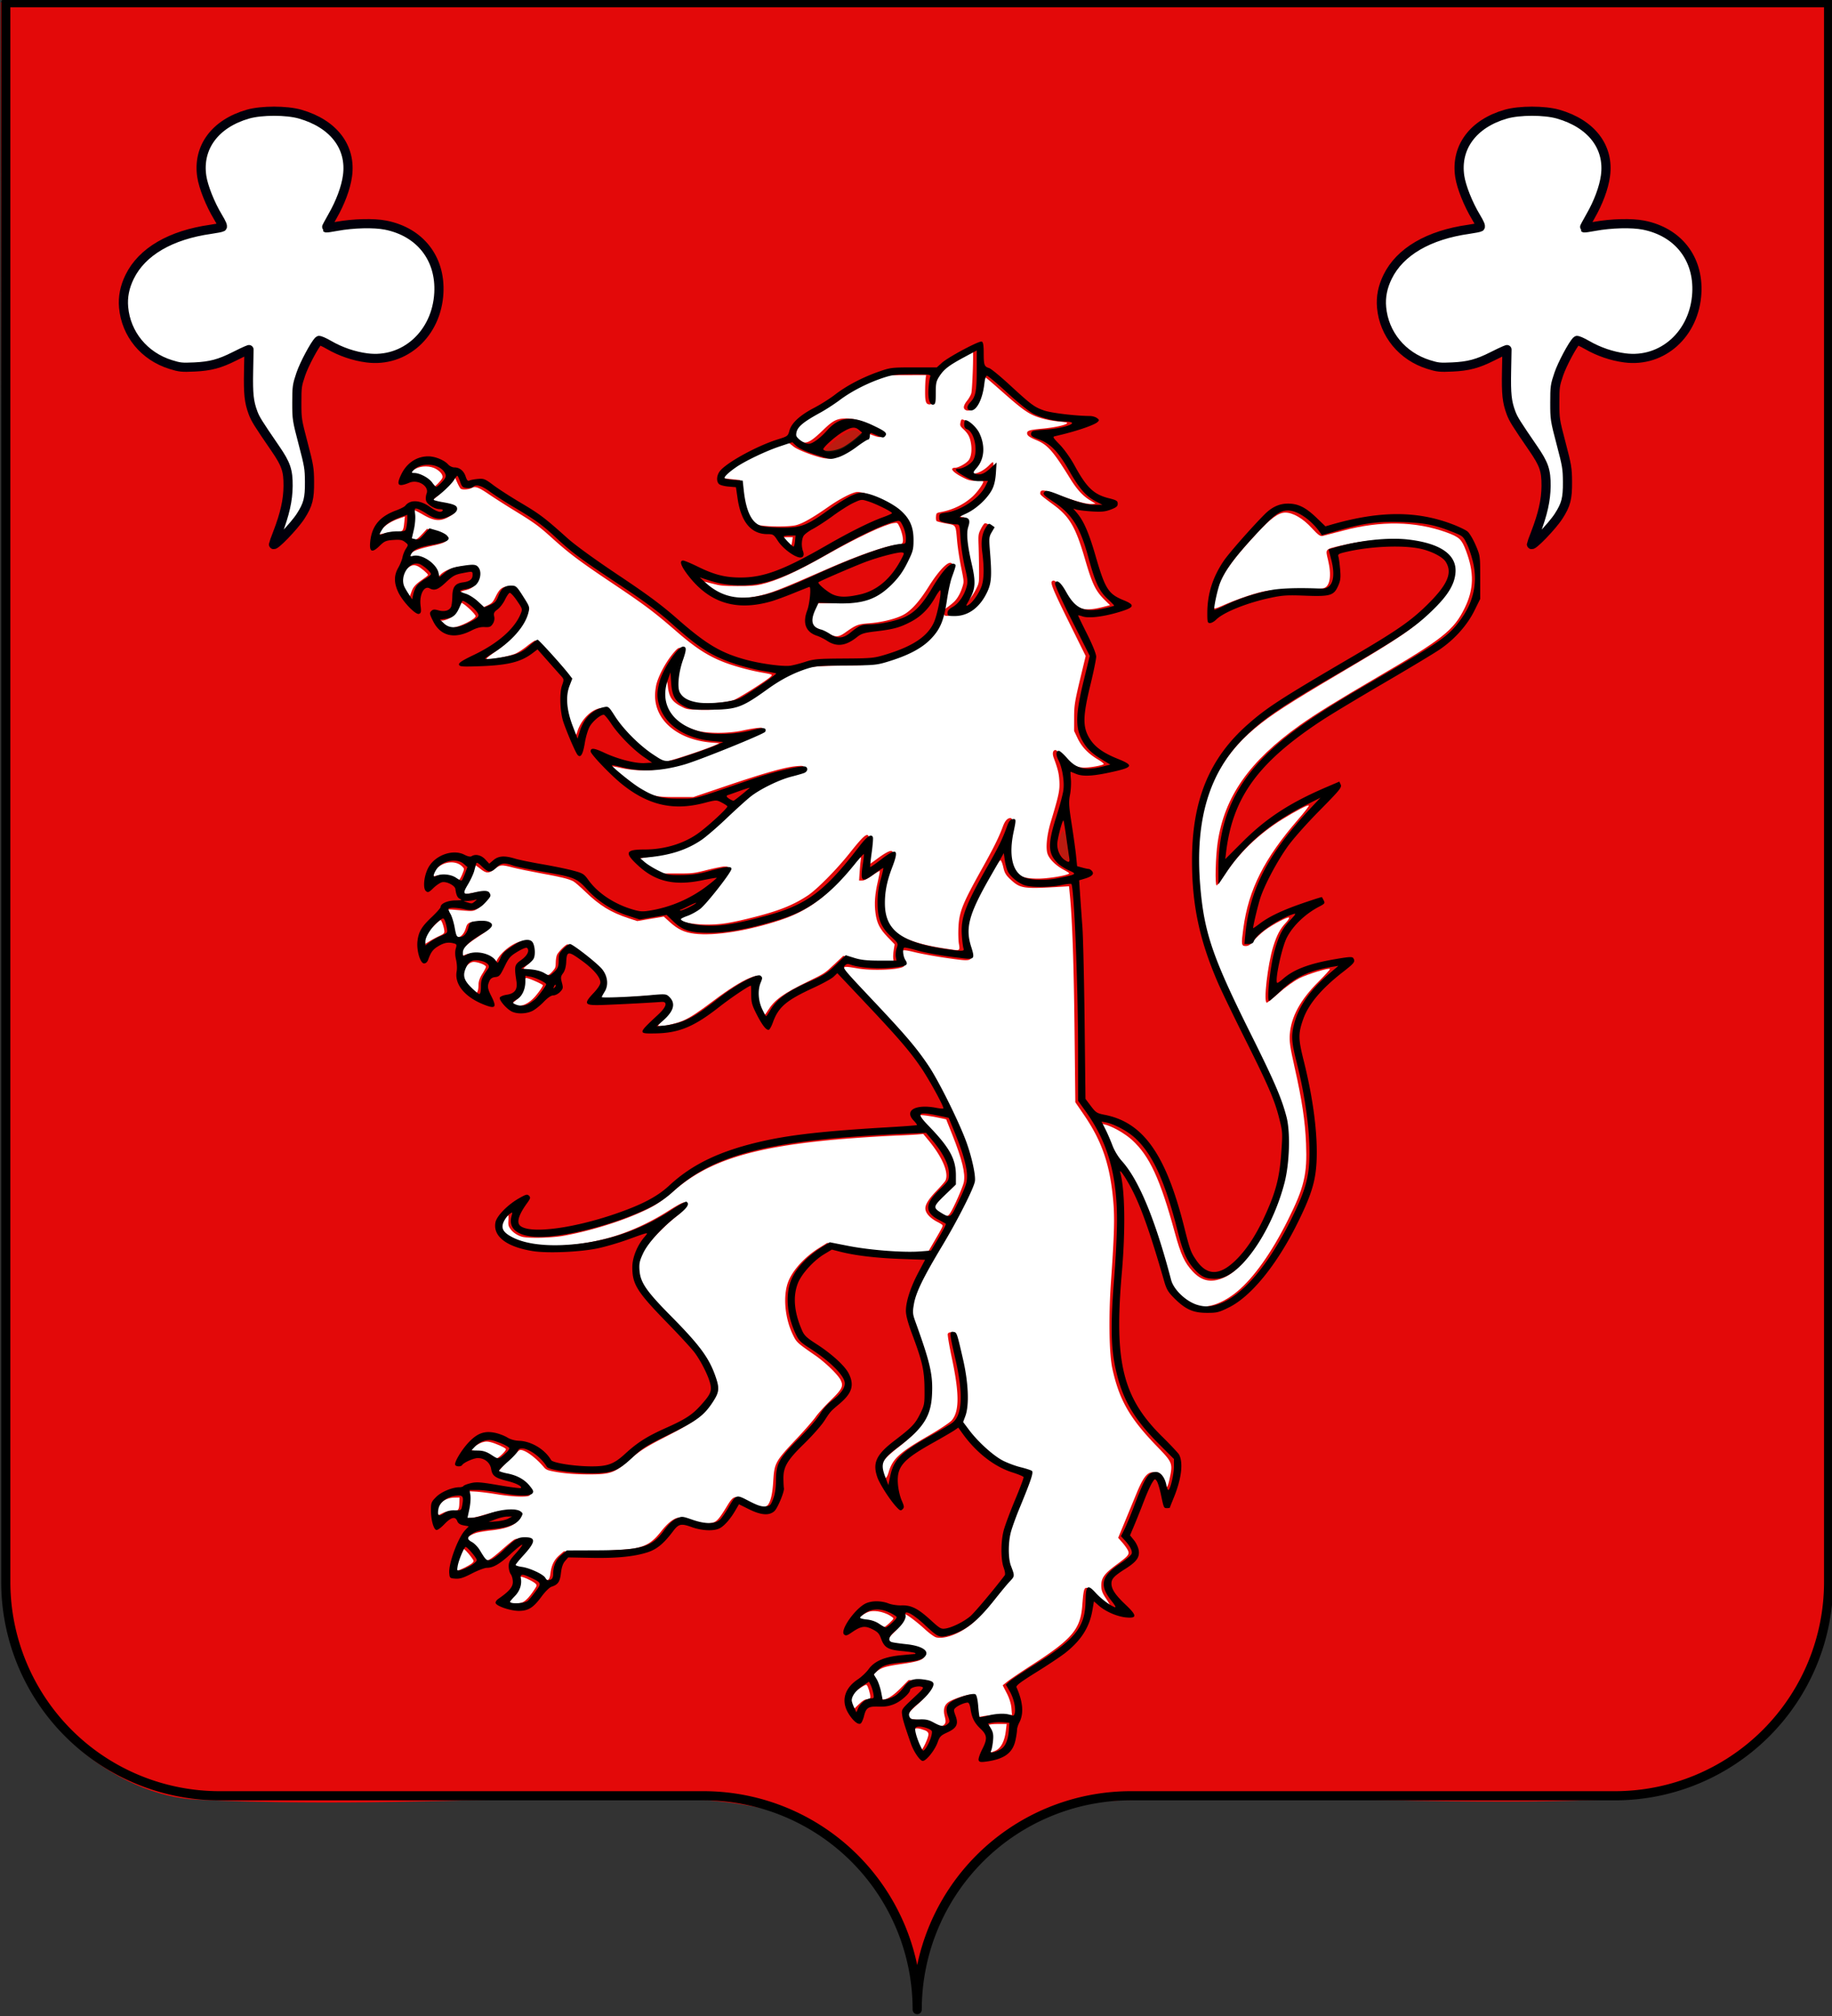 <svg xmlns="http://www.w3.org/2000/svg" xmlns:xlink="http://www.w3.org/1999/xlink" width="600" height="660" version="1.0"><rect width="100%" height="100%" fill="#333333" stroke="none"/><desc>Flag of Canton of Valais (Wallis)</desc><defs><path id="b" d="M-298.5-293.5h597v517a70 70 0 0 1-70 70H70a70 70 0 0 0-70 70 70 70 0 0 0-70-70h-158.5a70 70 0 0 1-70-70z" style="stroke-linecap:round;stroke-linejoin:round"/><path id="f" d="M-298.5-293.5h597v517a70 70 0 0 1-70 70H70a70 70 0 0 0-70 70 70 70 0 0 0-70-70h-158.5a70 70 0 0 1-70-70z" style="stroke-linecap:round;stroke-linejoin:round"/><radialGradient xlink:href="#a" id="e" cx="241.382" cy="250.39" r="300" fx="241.382" fy="250.39" gradientTransform="matrix(1.449 -.005 .003 1.074 -136.445 -42.972)" gradientUnits="userSpaceOnUse"/><linearGradient id="a"><stop offset="0" style="stop-color:white;stop-opacity:.314"/><stop offset=".19" style="stop-color:white;stop-opacity:.251"/><stop offset=".6" style="stop-color:#6b6b6b;stop-opacity:.125"/><stop offset="1" style="stop-color:black;stop-opacity:.125"/></linearGradient><clipPath id="d" clipPathUnits="userSpaceOnUse"/></defs><g style="display:inline"><path d="M292.109 625.212c-5.928-11.466-19.499-22.453-29.897-28.547-28.304-15.85-107.245-3.252-197.37-7.465-26.413-.9-60.553-26.125-63.599-63.919L.223.735l598.832 1.44-.194 522.072c-3.99 16.379-10.303 51.158-53.483 63.027-4.278 1.176-28.211 3.61-94.792 1.971-71.906-1.77-97.572.338-103.787 2.911-15.372 6.365-31.44 18.306-39.659 36.223-2.24 4.882-6.77 21.138-7.02 20.635-2.858-5.748-5.466-19.083-8.011-23.803" style="fill:#e30909;fill-opacity:1;fill-rule:evenodd;stroke:none"/></g><g style="display:inline"><g stroke="none" style="fill:#fff;fill-opacity:1;stroke:#000;stroke-width:0;stroke-miterlimit:4;stroke-dasharray:none;stroke-opacity:1"><path d="M308.32 310.725c-11.837-1.793-17.61-4.707-19.648-9.917-.59-1.508-.715-2.4-.723-5.177-.011-3.86.491-6.406 2.274-11.519 1.267-3.632 1.47-5.019.773-5.286-.593-.228-2.367.74-5.039 2.75-1.246.937-2.396 1.703-2.555 1.703-.182 0-.194-.941-.03-2.516.144-1.384.264-3.543.268-4.798.012-3.87-.953-3.33-6.484 3.631-4.205 5.293-10.667 11.826-13.638 13.788-4.843 3.199-9.584 5.078-18.305 7.253-7.06 1.762-10.163 2.248-14.48 2.27-3.928.02-7.864-.615-9.014-1.456-.507-.37-.307-.53 2.126-1.69 3.228-1.541 4.571-2.735 8.253-7.332 3.595-4.49 5.344-7.073 5.344-7.89 0-.553-.18-.65-1.198-.65-.659 0-3.232.514-5.718 1.141-4.313 1.09-4.752 1.142-9.553 1.144l-5.032.003-2.745-1.466c-2.896-1.547-5.007-3.083-4.682-3.408.107-.107 1.753-.394 3.658-.638 4.658-.596 8.337-1.66 12.003-3.47 3.611-1.782 5.464-3.226 12.679-9.88 6.803-6.274 7.451-6.797 10.78-8.697 3.46-1.975 6.229-3.125 10.416-4.323 3.658-1.047 4.592-1.65 4.247-2.74-.207-.65-.336-.678-2.396-.521-3.556.27-10.248 2.136-22.421 6.253l-11.475 3.881h-5.642c-6.394 0-7.797-.309-11.664-2.568-3.486-2.038-9.766-7.06-9.348-7.477.075-.075 1.299.128 2.72.45 6.914 1.568 14.492.916 22.714-1.954 5.754-2.009 16.15-6.178 21.578-8.654 2.023-.923 2.364-1.187 2.364-1.835 0-.736-.047-.752-1.754-.595-.965.09-3.126.467-4.804.84-4.451.99-11.53 1.015-14.883.053-6.314-1.812-10.193-5.347-11.18-10.187-.194-.954-.27-2.258-.167-2.897.36-2.254.853-3.777 1.188-3.667.186.062.43.994.54 2.07.368 3.578 1.363 5.138 4.267 6.685 1.867.995 2.074 1.035 6.052 1.162 4.864.155 9.695-.309 12.13-1.165 2.067-.726 4.112-1.948 9.068-5.42 4.35-3.048 10.638-6.225 14.03-7.09 2.073-.529 3.742-.646 11.131-.784 10.136-.188 11.705-.367 16.095-1.83 9.682-3.228 14.919-7.717 16.585-14.218.398-1.554.819-1.867 1.094-.813.16.607.322.637 2.793.511 2.097-.106 2.955-.303 4.274-.98 2.37-1.215 4.362-3.411 5.889-6.491l1.305-2.634v-4.599c0-2.53-.068-6.108-.152-7.954-.147-3.233-.122-3.408.686-4.842.461-.817.839-1.529.839-1.58 0-.349-1.866-1.322-2.252-1.174-.263.101-.858.96-1.324 1.908-.817 1.663-.842 1.858-.718 5.536.071 2.097.14 5.668.153 7.937.023 4.047.007 4.161-.953 6.1-1.026 2.076-2.65 4.233-2.958 3.932-.1-.098.161-1.021.58-2.052 1.054-2.595 1.01-5.2-.186-10.923-1.108-5.309-1.426-9.434-.897-11.64.42-1.753.085-2.809-.893-2.809-1.221 0-.862-.606.924-1.557 2.265-1.208 5.675-4.31 6.99-6.359.535-.834 1.158-2.219 1.385-3.077.54-2.045.929-7 .55-7-.158 0-.69.42-1.183.935-2.038 2.13-5.142 3.444-5.763 2.44-.096-.156.369-1.061 1.034-2.01 2.033-2.902 2.329-6.266.89-10.112-.728-1.944-2.813-4.394-4.245-4.987-1.07-.443-1.131-.404-1.386.87-.17.853-.046 1.107 1.031 2.113 1.516 1.414 2.11 2.567 2.454 4.763.333 2.123.03 4.248-.761 5.32-.758 1.029-3.338 2.48-4.425 2.49-2.033.018-.842 1.497 2.586 3.212 1.854.928 2.419 1.065 4.375 1.065 1.236 0 2.246.103 2.244.229-.009.73-2.025 3.55-3.502 4.9-2.8 2.56-6.27 4.282-10.186 5.055-1.7.336-1.711.346-1.808 1.522-.053.651.027 1.307.178 1.458.15.152 1.556.513 3.122.803 3.357.621 3.117.233 3.63 5.857.191 2.097.777 5.92 1.3 8.497.953 4.678.953 4.688.42 6.405-.575 1.849-1.408 3.421-2.426 4.578-.78.886-3.84 3.19-4.01 3.02-.127-.127.54-4.377 1.114-7.098.177-.839.744-2.846 1.261-4.46s.855-3.158.75-3.431c-.688-1.792-4.022 1.37-7.8 7.396-3.032 4.836-5.7 7.793-8.261 9.158-2.455 1.308-7.035 2.436-11.152 2.747-3.687.278-4.284.505-7.708 2.932-2.495 1.768-3.208 1.763-6.837-.043a288 288 0 0 0-3.59-1.765c-.419-.196-.944-.737-1.168-1.201-.353-.735-.322-1.11.233-2.887.35-1.123.831-2.385 1.067-2.804l.43-.762 6.2-.026c6.97-.028 9.278-.445 12.853-2.322 2.629-1.38 7.598-6.397 9.155-9.242 2.553-4.666 2.797-5.466 2.79-9.15-.007-2.026-.171-3.837-.423-4.574-.675-1.972-2.455-4.403-4.277-5.842-3.26-2.575-9.735-5.29-12.614-5.29-1.425 0-5.658 2.166-9.518 4.87-5.067 3.55-8.387 5.439-10.509 5.98-2.705.69-11.564.513-13.02-.26-2.813-1.492-4.568-5.63-5.16-12.166l-.212-2.338-1.866-.19c-3.63-.371-4.127-.491-3.949-.955.37-.962 5.235-4.19 9.331-6.19 5.033-2.457 12.095-5.097 12.614-4.715.193.141.842.648 1.445 1.126 1.21.961 5.562 2.698 8.92 3.56s5.322.2 11.31-3.815c3.85-2.58 3.753-2.492 3.753-3.37 0-.413.052-.751.116-.751s1.008.336 2.099.746c2.238.843 3.119.617 2.922-.748-.08-.561-.669-1.03-2.534-2.023-3.59-1.91-6.706-2.856-9.379-2.848-2.986.009-4.32.663-7.37 3.615-4.715 4.562-6.03 5.092-8.392 3.38-.704-.51-1.357-1.127-1.45-1.373-.62-1.616 1.65-4.008 6.331-6.668 1.743-.99 5.16-3.142 7.592-4.781 4.996-3.366 9.047-5.481 13.725-7.165l3.202-1.153 6.252-.022 6.252-.022-.152 1.373c-.084.755-.153 2.69-.153 4.3 0 3.163.3 3.934 1.524 3.934.85 0 1.066-.883 1.075-4.384.014-4.898 1.803-6.983 9.688-11.287 1.725-.942 3.219-1.713 3.32-1.713.311 0-.135 12.595-.488 13.763-.184.608-.812 1.706-1.395 2.44-1.19 1.496-1.354 2.531-.477 3 1.99 1.066 4.065-2.15 5.058-7.845.253-1.454.586-2.77.74-2.923.341-.342.77-.01 6.362 4.93 6.637 5.863 8.5 7.163 11.855 8.276 1.84.61 4.061 1.07 6.247 1.292 2.885.294 3.31.404 2.855.737-.812.594-4.406 1.326-8.199 1.67-3.843.35-4.769.63-4.769 1.445 0 .784.726 1.326 3.083 2.302 3.643 1.507 5.55 3.678 10.97 12.485 2.182 3.545 4.151 5.717 6.468 7.134l1.895 1.16-1.029.098c-1.665.159-5.346-.797-10.534-2.737-5.102-1.908-6.364-2.096-6.524-.972-.1.702-.07.73 4.444 4.08 5.177 3.842 7.164 7.28 10.165 17.595 2.443 8.395 3.505 10.57 6.663 13.651l1.561 1.523-2.068.531c-6.917 1.78-9.295.9-13.065-4.833-2.197-3.342-3.17-4.217-3.888-3.5-.568.57.541 3.206 5.951 14.14l5.1 10.307-1.336 5.557c-2.29 9.528-2.437 10.421-2.446 14.858l-.009 4.118 1.14 2.385c1.356 2.842 3.486 5.066 6.653 6.947 1.184.703 2.038 1.392 1.9 1.532-.488.487-5.084 1.247-6.77 1.12-2.398-.181-3.815-.965-6.351-3.513-1.215-1.22-2.411-2.22-2.658-2.22-.863 0-1.126 1.09-.603 2.503 1.385 3.747 1.731 5.179 1.867 7.715.159 2.964-.174 4.542-2.803 13.267-1.28 4.249-1.725 8.527-1.087 10.462.566 1.714 2.619 3.776 5.135 5.157 2.133 1.17 2.244 1.28 1.564 1.538-1.842.698-6.929 1.447-9.837 1.447-5.235 0-7.23-1.004-8.791-4.423-.609-1.332-.693-1.986-.67-5.184.017-2.184.23-4.56.529-5.891.676-3.012.663-4.326-.042-4.326-1.015 0-1.813.888-2.523 2.809-1.295 3.501-2.933 6.806-6.866 13.851-6.415 11.491-7.454 14.107-7.673 19.328-.08 1.929-.009 4.262.161 5.184.227 1.233.215 1.736-.045 1.901-.434.277-.197.296-4.653-.378zM153.394 324.243c-2.03-1.6-3.097-3.613-2.789-5.257.379-2.017 2.051-3.845 3.518-3.845 1.442 0 4.001 1.014 4.001 1.585 0 .227-.547 1.274-1.215 2.328-.79 1.245-1.215 2.444-1.215 3.424 0 1.6-.322 2.791-.752 2.784-.143-.003-.84-.461-1.548-1.02zM167.45 329.275l-1-.404 1.313-1.028c1.664-1.302 2.343-2.635 2.705-5.31.205-1.514.467-2.127.908-2.127.77 0 5.38 2.044 5.377 2.384-.007.35-1.23 2.134-2.428 3.533-2.212 2.583-4.914 3.744-6.874 2.952zM147.503 287.723c-1.472-.893-4.457-1.258-5.97-.73-.526.183-1.022.268-1.101.189-.08-.08.244-.775.718-1.546 2.044-3.32 7.017-4.156 9.354-1.574.557.616.555.645-.188 2.457-.413 1.009-.932 1.864-1.153 1.9-.22.037-.968-.277-1.66-.696zM137.73 308.796c0-1.193 1.348-3.43 3.235-5.366 1.064-1.092 2.09-1.986 2.28-1.986.376 0 1.25 2.622 1.25 3.747 0 .566-.322.845-1.69 1.465-.931.422-2.39 1.209-3.243 1.75s-1.613.981-1.691.981-.142-.266-.142-.591zM176.766 516.823c-1.293-1.255-4.514-2.77-7.152-3.362-1.077-.241-2.031-.512-2.12-.602-.09-.09.609-1.034 1.552-2.099 3.653-4.124 4.445-5.63 3.472-6.604-.492-.493-4.084-.439-5.079.076-.446.23-2.257 1.704-4.025 3.275-3.284 2.918-4.772 3.882-5.54 3.587-.237-.091-1.104-1.2-1.924-2.462-.958-1.475-1.992-2.656-2.887-3.299-.767-.551-1.395-1.112-1.395-1.247 0-.542 1.994-1.714 3.596-2.115.937-.234 3.021-.566 4.632-.738 4.897-.522 7.77-1.66 8.931-3.538.889-1.438.783-2.14-.395-2.633-2.13-.89-5.657-.476-11.999 1.409-2.27.674-4.765.994-4.765.61 0-.078.206-1.334.458-2.792.286-1.653.39-3.256.276-4.265l-.182-1.615 2.516.134c1.384.074 4.515.466 6.956.87 5.066.84 9.944 1.024 10.695.402.848-.702.56-1.698-.954-3.3-1.792-1.895-3.587-2.88-6.629-3.636-1.31-.327-2.492-.66-2.624-.742-.335-.207 6.408-7.086 7.061-7.203 1.477-.266 5.115 2.358 7.971 5.75.508.602 1.128.88 2.666 1.195 3.361.688 7.344 1.026 12.1 1.026 6.76 0 8.263-.506 12.477-4.197 4.097-3.589 5.73-4.644 12.798-8.269 7.79-3.995 10.94-6.072 12.877-8.486 3.55-4.427 4.081-6.461 2.723-10.417-2.222-6.475-4.95-10.193-15.312-20.879-7.48-7.711-9.34-10.445-9.653-14.18-.219-2.613.44-4.636 2.527-7.748 1.787-2.666 6.21-7.201 9.897-10.148 2.596-2.074 3.241-2.834 3.241-3.815 0-1.484-.808-1.205-6.014 2.075-5.913 3.726-12.396 6.683-18.469 8.424-12.564 3.601-25.669 3.726-32.565.31-3.041-1.507-3.869-2.603-3.318-4.396.308-1.003 1.78-3.047 2.196-3.047.117 0 .16.741.097 1.647-.097 1.376-.007 1.81.561 2.642.817 1.203 2.202 2.175 3.785 2.657 2.011.612 9.738.44 13.876-.31 7.657-1.386 17.004-4.17 23.724-7.067 5.698-2.456 7.597-3.657 12.737-8.056 10.705-9.161 24.586-13.632 50.073-16.127 6.448-.631 16.656-1.323 23.341-1.58 2.363-.092 5.078-.236 6.033-.32l1.737-.155 1.731 2.094c4.583 5.542 6.762 10.78 5.495 13.21-.18.344-1.475 1.819-2.88 3.278-2.488 2.585-3.648 4.403-3.661 5.739-.015 1.54 1.484 3.22 4.024 4.507.754.382 1.45.823 1.547.98.213.344.077.616-2.519 5.074l-2.03 3.488-2.448.204c-6.015.502-17.054-.352-25.744-1.992l-4.968-.937-2.574 1.598c-4.88 3.029-8.94 7.521-10.309 11.406-1.654 4.697-.942 11.872 1.713 17.255 1.143 2.32 1.391 2.544 7.243 6.588 3.241 2.24 7.393 6.253 8.273 7.997 1.048 2.074.611 2.954-3.422 6.896-1.854 1.811-3.97 4.158-4.703 5.215s-3.5 4.225-6.148 7.04c-7.174 7.625-7.39 8.02-7.77 14.236-.247 4.075-.902 6.729-1.907 7.733-.88.88-2.801.534-6.378-1.145-1.844-.867-3.58-1.576-3.856-1.576-.976 0-1.586.598-3 2.936-2.186 3.614-3.138 4.804-4.203 5.249-1.639.684-4.024.5-7.75-.6-2.074-.612-3.708-.942-4.168-.843-1.504.325-3.38 1.847-5.344 4.335-2.917 3.697-4.787 4.894-8.935 5.719-2.25.447-11.82.928-18.907.949l-4.158.012-1.457 1.275c-1.695 1.482-2.558 3.238-2.889 5.877-.17 1.348-.376 1.9-.823 2.196-.543.36-.692.304-1.656-.633z" style="opacity:1;fill:#fff;fill-opacity:1;fill-rule:evenodd;stroke:#000;stroke-width:0;stroke-linecap:butt;stroke-linejoin:round;stroke-miterlimit:4;stroke-dasharray:none;stroke-opacity:1" transform="translate(1.036 -.216)"/><path d="M306.557 397.412c-.885-.553-1.68-1.188-1.765-1.412-.232-.604 1.119-2.29 4.1-5.122l2.663-2.53-.15-3.198c-.253-5.36-1.686-8.208-7.135-14.174-3.891-4.261-4.626-5.23-4.25-5.606.283-.283 3.734.178 7.493 1.002l1.334.292 2.012 5.066c3.238 8.155 4.32 12.604 3.772 15.497-.292 1.543-3.283 8.325-4.461 10.118-.895 1.36-1.527 1.373-3.613.067zM214.512 335.936c0-.123.748-.944 1.661-1.827 2.653-2.56 3.279-4.66 1.98-6.643-1.056-1.612-1.627-1.697-8.01-1.197-6.831.536-14.46.901-14.46.694 0-.081.347-.903.77-1.827 1.03-2.25.909-4.482-.355-6.532-1.266-2.055-10.03-9.217-11.278-9.217-.572 0-3.033 2.462-3.447 3.448-.22.52-.398 1.674-.398 2.564 0 1.393-.128 1.762-.923 2.668-1.433 1.632-1.746 1.71-3.552.883-.872-.4-2.606-.885-3.851-1.079s-2.265-.432-2.265-.531c0-.098.591-.673 1.314-1.278 1.543-1.289 2.07-2.763 1.77-4.944-.287-2.087-1.044-2.907-2.683-2.907-3.075 0-8.083 3.71-9.33 6.913-.064.162-.573-.14-1.133-.671-2.03-1.927-6.407-2.749-8.958-1.682-1.35.564-1.279.588-1.279-.44 0-1.275 1.609-2.909 5.12-5.198 1.633-1.066 3.268-2.21 3.632-2.54 1.643-1.496.194-2.722-3.145-2.66-3.1.056-3.666.333-4.139 2.022-.515 1.84-1.577 3.079-2.64 3.079-.943 0-1.041-.182-1.644-3.043-.233-1.108-.754-2.84-1.157-3.848-.404-1.008-.734-1.938-.734-2.065 0-.128.894-.151 1.986-.052 6.325.575 6.378.574 7.6-.05.642-.327 1.792-1.263 2.557-2.08 1.62-1.733 1.795-2.704.623-3.472-.688-.45-.984-.463-2.868-.125-4.038.724-4.602.746-4.602.183 0-.28.585-1.587 1.3-2.907.715-1.319 1.526-3.193 1.801-4.164.276-.97.557-1.86.625-1.978s.851.379 1.74 1.103c2.088 1.7 2.911 1.724 4.9.14 1.754-1.397 2.164-1.428 5.861-.45 1.511.4 5.66 1.258 9.22 1.906 6.632 1.207 9.048 1.798 10.582 2.589.481.248 2.27 1.796 3.977 3.44 4.701 4.533 8.346 6.765 14.16 8.673l2.833.93 4.341-.737 4.341-.735 1.947 1.765c2.66 2.412 4.814 3.43 8.124 3.84 6.541.808 17.566-.947 28.2-4.491 8.959-2.986 15.157-7.595 23.289-17.318 1.42-1.7 2.714-3.14 2.874-3.201.176-.068.218.223.106.735-.103.466-.274 2.205-.38 3.863l-.195 3.015h.962c.692 0 1.62-.461 3.306-1.642 1.289-.903 2.412-1.573 2.495-1.49.084.084-.185 1.584-.597 3.334-.973 4.13-1.214 7.276-.795 10.39.454 3.385 1.4 5.24 4.08 8.009l2.2 2.273-.302 1.846c-.166 1.015-.237 2.275-.158 2.801l.144.956-3.931-.009c-4.638-.01-7.383-.328-10.384-1.2l-2.195-.638-3.03 2.871c-2.95 2.794-3.178 2.942-8.474 5.513-8.243 4.002-11.053 6.046-13.274 9.655-.494.803-1.016 1.46-1.16 1.46-.367 0-1.297-1.901-1.861-3.805-.635-2.142-.597-3.973.133-6.335.912-2.954.215-3.431-3.052-2.088-2.717 1.117-6.872 3.73-11.536 7.251-5.118 3.866-7.802 5.637-10.045 6.629-2.842 1.257-8.334 2.348-8.334 1.655z" style="opacity:1;fill:#fff;fill-opacity:1;fill-rule:evenodd;stroke:#000;stroke-width:0;stroke-linecap:butt;stroke-linejoin:round;stroke-miterlimit:4;stroke-dasharray:none;stroke-opacity:1" transform="translate(1.036 -.216)"/><g style="fill:#fff;fill-opacity:1;stroke:#000;stroke-width:0;stroke-miterlimit:4;stroke-dasharray:none;stroke-opacity:1"><path d="M1298.977 312.974c-2.168-1.217-3.653-1.726-5.672-1.942-1.504-.16-2.735-.454-2.735-.65 0-.723 3.505-3.107 5.41-3.68 1.548-.466 2.383-.489 3.948-.107 2.565.625 7.12 2.661 7.565 3.38.42.679-3.764 4.694-4.86 4.667-.396-.01-2.041-.76-3.656-1.668zM1273.553 340.56c.435-3.858 4.137-6.714 8.822-6.805l2.416-.046-.076 2.701c-.1 3.537-.476 3.934-3.725 3.934-1.98 0-3.121.263-4.637 1.07-2.812 1.497-3.057 1.422-2.8-.854zM1282.865 368.673c0-1.717 2.606-8.699 3.691-9.889.266-.291 2.262 1.733 3.888 3.944 1.46 1.985 1.485 2.079.745 2.896-.937 1.036-6.427 3.828-7.526 3.828-.487 0-.798-.304-.798-.779zM1309.186 385.283c-.148-.24.495-1.304 1.429-2.365 2.492-2.832 3.257-4.673 3.238-7.794-.015-2.504.046-2.676.959-2.676 1.258 0 6.297 2.404 7.253 3.46.701.776.665.918-.768 3.065-2.63 3.935-4.665 5.906-6.542 6.334-2.301.525-5.238.512-5.57-.024zM1489.618 396.05c-2.204-1.382-4.053-2.03-6.96-2.44-1.122-.157-2.14-.45-2.264-.65-.346-.559 3.148-2.905 5.117-3.437 3.09-.833 8.137.41 11.17 2.751.833.643.796.72-1.39 2.831-1.235 1.194-2.583 2.167-2.996 2.163s-1.617-.552-2.677-1.217zM1476.862 436.088c-.896-1.672-.774-4.095.286-5.712 1.21-1.847 6.192-5.394 6.933-4.936.64.396 1.831 4.232 1.837 5.917 0 .74-.475 1.06-1.582 1.06-1.041 0-2.414.83-4.006 2.42-1.332 1.333-2.516 2.422-2.632 2.422-.115 0-.492-.527-.836-1.17zM1508.986 454.217c-3.17-7.368-2.318-8.868 3.723-6.552 1.098.42 1.662 1.076 1.658 1.926-.01 1.633-2.779 7.646-3.523 7.646-.308 0-1.144-1.36-1.858-3.02zM1544.857 454.528c.48-3.206.405-4.38-.404-6.44-.544-1.386-.845-2.755-.667-3.042s2.244-.522 4.594-.522h4.271l-.415 3.48c-.578 4.843-2.339 8.294-4.837 9.479-1.118.53-2.279.964-2.58.964-.323 0-.307-1.609.038-3.92zM1277.17-93.123c-2.157-1.39-2.657-2.242-1.318-2.246 1.565-.005 4.077-.941 5.31-1.98.7-.588 1.89-2.362 2.643-3.94.755-1.58 1.544-2.871 1.755-2.871 1.148 0 7.11 5.513 7.11 6.574 0 1.402-7.706 5.257-11.18 5.593-1.941.187-2.501.04-4.32-1.13zM1258.448-108.887c-1.557-2.432-2.274-4.177-2.27-5.525 0-2.09 1.05-4.536 2.603-6.09 2.042-2.04 3.602-2.474 5.556-1.542 1.6.763 5.03 3.686 5.03 4.287 0 .205-1.139 1.147-2.53 2.093-3.663 2.493-4.842 3.843-5.68 6.502-.41 1.3-.887 2.363-1.06 2.363-.172 0-.914-.94-1.65-2.088zM1245.182-137.956c0-.208.771-1.253 1.713-2.323 1.878-2.133 4.809-3.902 8.662-5.228l2.498-.86-.3 2.92c-.434 4.24-.683 4.548-3.684 4.557-1.382.004-3.898.301-5.59.66-3.633.77-3.299.742-3.299.274zM1270.522-162.465c-1.657-2.076-4.634-3.93-7.36-4.585-1.262-.303-2.122-.738-2.028-1.026.089-.276 1.038-.996 2.109-1.6 2.832-1.6 7.307-1.57 10.08.069 2.431 1.435 3.652 3.298 2.986 4.555-.654 1.235-3.514 4.17-4.064 4.17-.253 0-1.029-.713-1.723-1.583zM1415.93-107.234c-3.562-.934-5.029-1.62-8.514-3.98-2.497-1.69-3.783-2.924-3.422-3.285.113-.112 2.169.326 4.57.973 3.945 1.064 5.129 1.18 12.28 1.204 6.217.021 8.67-.148 11.433-.787 7.89-1.826 17.158-6.01 32.318-14.591 14.97-8.474 28.459-14.822 32.804-15.44 1.779-.252 1.819-.228 2.732 1.664 1.22 2.525 2.033 6.145 1.688 7.52-.246.978-.578 1.134-2.995 1.407-5.711.646-18.934 5.257-33.79 11.782-24.089 10.582-28.244 12.178-35.301 13.563-5.352 1.05-9.714 1.041-13.803-.03zM1444.662-133.588c-1.129-1.206-2.052-2.301-2.052-2.432 0-.132 1.2-.239 2.665-.239h2.665l-.298 2.089c-.164 1.148-.44 2.243-.613 2.432s-1.238-.643-2.367-1.85z" style="opacity:1;fill:#fff;fill-opacity:1;fill-rule:evenodd;stroke:#000;stroke-width:0;stroke-linecap:butt;stroke-linejoin:round;stroke-miterlimit:4;stroke-dasharray:none;stroke-opacity:1" transform="translate(-709.034 267.01)scale(.669)"/></g><path d="M214.58 248.825c-4.23-2.18-11.282-8.822-14.785-13.926-1.882-2.743-1.941-2.796-3.194-2.886-3.26-.235-7.266 3.416-8.582 7.822-.207.692-.515 1.212-.685 1.156-.442-.148-1.575-3.134-2.408-6.35-.956-3.689-.95-6.44.02-9.33.405-1.205.736-2.361.736-2.57 0-.848-10.629-12.847-11.381-12.847-.241 0-1.516.862-2.833 1.916s-3.072 2.17-3.9 2.48c-2.88 1.077-9.245 2.14-9.245 1.544 0-.175 1.224-1.153 2.72-2.173 4.686-3.194 8.36-7.237 9.835-10.82 1.056-2.565.924-3.632-.804-6.506-2.149-3.577-2.713-4.092-4.48-4.092-2.117 0-2.989.653-4.234 3.174-.932 1.885-1.243 2.245-2.483 2.873-.78.396-1.566.719-1.748.719s-1.08-.67-1.995-1.488c-.916-.819-2.493-1.885-3.504-2.369s-1.839-.985-1.839-1.112.73-.396 1.622-.596c2.776-.621 4.262-2.415 4.262-5.147 0-.954-.188-1.536-.683-2.111-.607-.705-.88-.791-2.427-.766-3.98.066-7.849 1.292-9.365 2.968-.662.731-1.057.793-1.057.166 0-.804-1.097-2.608-2.256-3.708-1.647-1.566-3.495-2.412-5.32-2.437-.849-.012-1.544-.127-1.544-.256 0-.13.353-.563.786-.963.837-.776 2.901-1.456 7.515-2.475 3.206-.708 4.4-1.405 3.88-2.266-.54-.895-2.187-1.843-4.334-2.495l-2.043-.62-1.67 1.805c-1.174 1.268-1.885 1.805-2.388 1.801-1.324-.008-1.447-.285-.97-2.205.24-.969.46-3.052.49-4.63.035-1.764.174-2.868.363-2.868.17 0 1.494.684 2.943 1.52 3.852 2.221 5.859 2.275 9.062.244 1.132-.718 1.37-1.021 1.37-1.75 0-1.217-.78-1.65-4.26-2.366-1.6-.33-2.983-.674-3.075-.765-.091-.092.23-.445.716-.784 1.146-.801 5.485-5.151 6.087-6.101l.466-.736.78 1.755c.429.966.94 1.857 1.136 1.982.604.384 2.546.258 3.48-.225 1.311-.678 2.253-.342 5.792 2.064 1.73 1.176 5.456 3.555 8.281 5.286 6.683 4.096 7.917 5 12.662 9.285 5.1 4.604 8.947 7.496 18.387 13.819 11.82 7.917 14.398 9.845 22.091 16.512 6.131 5.314 10.124 7.91 15.3 9.951 3.332 1.314 8.355 2.705 12.326 3.414 3.74.668 3.787.685 3.329 1.238-.883 1.064-10.952 7.454-12.403 7.872-3.716 1.07-10.773 1.383-13.683.608-2.008-.534-3.715-1.663-4.339-2.87-.767-1.483-.414-6.054.757-9.795.507-1.618.948-3.405.98-3.971.055-.953-.01-1.036-.858-1.119-.775-.075-1.105.125-2.128 1.287-2.447 2.78-4.84 7.014-5.808 10.275-.287.971-.53 2.758-.539 3.972-.059 8.317 7.524 14.62 18.636 15.492l2.478.194-1.448.64c-3.682 1.624-15.309 5.444-16.572 5.444-.273 0-1.181-.353-2.018-.784zM304.436 564.391c-1.067-.502-3.3-1.032-4.96-1.176-2.65-.232-3.035-.375-3.15-1.181-.096-.675.674-1.632 2.92-3.628 6.404-5.692 6.381-8.178-.074-8.178h-2.62l-2.722 2.763c-3.631 3.685-6.624 4.709-6.66 2.28-.008-.52-.405-2.013-.883-3.318a157 157 0 0 1-1.106-3.094c-.165-.503.292-1.07 1.518-1.882 1.42-.94 2.843-1.318 7.464-1.984 6.214-.896 7.685-1.51 7.685-3.21 0-1.434-2.41-2.515-7.116-3.19-5.891-.845-5.995-.98-2.985-3.91 2.162-2.105 3.2-3.771 3.2-5.137 0-.486.165-.884.367-.884.592 0 3.966 2.544 6.664 5.026 1.376 1.265 2.98 2.42 3.564 2.567 2.939.738 8.25-1.376 12.223-4.866 3.56-3.126 12.55-14.148 12.55-15.385 0-.57-.291-1.86-.647-2.87-.858-2.43-.833-8.27.047-11.243.382-1.288 2.031-5.777 3.666-9.975s2.973-8.197 2.973-8.887c0-1.193-.165-1.303-3.343-2.238-6.724-1.979-11.514-5.308-16.431-11.421l-2.606-3.239.676-1.983c1.131-3.32.6-12.738-1.142-20.24-.772-3.32-1.582-6.377-1.802-6.792-.464-.878-2.023-1.011-2.334-.2-.117.306.481 3.848 1.33 7.872 2.486 11.78 2.478 17.434-.029 20.412-.59.701-3.976 2.951-7.525 5.001-9.667 5.584-11.841 7.567-13.15 11.997-.66 2.237-1.287 2.468-1.903.7-1.108-3.178-.323-4.6 4.753-8.604 5.317-4.193 7.486-6.54 9.13-9.88 1.293-2.625 1.39-3.143 1.53-8.254.174-6.354-.421-9.295-3.867-19.112-1.158-3.298-2.103-6.695-2.1-7.548.007-.852.556-3.13 1.228-5.06 1.203-3.458 2.366-5.662 9.75-18.487 2.05-3.558 4.929-8.896 6.399-11.86 2.486-5.015 2.67-5.588 2.631-8.196-.084-5.66-2.87-13.547-9.241-26.162-6.002-11.883-8.543-15.264-23.818-31.687-5.042-5.421-9.168-10.199-9.168-10.617 0-.866.42-.882 4.53-.172 4.937.853 14.023.441 15.15-.686.306-.306.235-1.065-.227-2.426-1.085-3.197-.854-3.323 3.967-2.153 2.302.558 7.16 1.427 10.798 1.932 8.351 1.158 8.199 1.248 6.876-4.054-1.18-4.728-.816-7.426 1.794-13.312 2.16-4.875 7.842-14.792 8.426-14.71.23.032.649 1.087.931 2.344.417 1.857.89 2.628 2.527 4.11 3.154 2.86 4.162 2.985 17.473 2.152l1.51-.095.296 3.02c.773 7.865 1.283 22.72 1.517 44.199l.256 23.495 2.812 4.109c5.932 8.666 8.559 16.36 9.601 28.119.501 5.65.35 11.044-.745 26.668-.809 11.533-.6 23.556.495 28.467 2.273 10.2 5.658 16.079 14.558 25.279 5.16 5.334 5.226 5.501 4.16 10.606-.606 2.9-1.089 3.424-1.673 1.817-.853-2.35-1.415-3.14-2.573-3.62-2.53-1.047-4.063.47-6.532 6.461-.733 1.78-2.398 5.812-3.7 8.96l-2.368 5.726 1.362 1.552c.75.854 1.57 2.008 1.824 2.565.586 1.286.213 1.75-3.806 4.721-3.91 2.893-4.917 4.284-4.917 6.8 0 1.503.341 2.445 1.521 4.198.837 1.243 1.445 2.337 1.351 2.43-.227.228-4.063-2.861-5.648-4.549-.697-.741-1.61-1.348-2.03-1.348-.841 0-1.032.784-1.422 5.868-.591 7.681-3.329 10.907-16.416 19.338-3.558 2.292-7.184 4.739-8.057 5.436l-1.588 1.268 1.337 2.592c.816 1.584 1.41 3.473 1.524 4.856l.188 2.263H326.8c-1.982 0-4.5.164-5.597.365l-1.994.364-.288-2.52c-.53-4.644-.63-4.894-1.945-4.894-1.41 0-5.814 1.458-7.254 2.4-1.492.979-1.922 2.486-1.353 4.745.372 1.478.36 2.063-.054 2.561-.717.865-1.567.802-3.88-.287z" style="opacity:1;fill:#fff;fill-opacity:1;fill-rule:evenodd;stroke:#000;stroke-width:0;stroke-linecap:butt;stroke-linejoin:round;stroke-miterlimit:4;stroke-dasharray:none;stroke-opacity:1" transform="translate(1.036 -.216)"/><path d="M390.78 427.67c-2.12-.652-5.386-3.044-6.923-5.07-.791-1.043-1.791-3.203-2.295-4.96-5.775-20.127-9.568-29.227-15.322-36.753-1.354-1.772-3.2-5.041-4.47-7.913l-2.16-4.894 1.165.273c2.423.569 6.622 2.953 8.953 5.083 5.725 5.232 9.226 12.803 13.963 30.192 1.999 7.336 3.217 9.98 5.944 12.894 3.098 3.313 6.461 3.827 10.81 1.654 7.667-3.831 16.912-19.835 19.27-33.358.4-2.291.668-6.385.668-10.193 0-9.82-.859-12.308-12.501-36.223-10.148-20.844-12.761-27.265-14.63-35.948-1.687-7.844-2.455-19.15-1.801-26.515 1.454-16.382 7.163-27.86 18.585-37.366 5.202-4.33 10.954-8.05 28.031-18.135 19.622-11.586 23.733-14.402 29.56-20.244 5.275-5.288 7.035-8.051 7.403-11.62.316-3.057-.404-5.047-2.517-6.956-5.714-5.162-19.504-6.272-34.446-2.772-5.2 1.218-5.043 1.044-4.176 4.635 1.263 5.232.662 8.857-1.547 9.332-.53.114-4.844.283-9.589.375-8.14.157-8.887.243-13.25 1.519-2.544.744-6.571 2.21-8.95 3.256-4.963 2.184-4.813 2.307-3.492-2.857 1.569-6.135 4.434-10.457 13.293-20.05 4.737-5.13 7.32-7.022 9.585-7.022 2.476 0 5.757 1.92 8.622 5.048 2.062 2.25 2.782 2.776 3.564 2.606.539-.117 3.6-.914 6.803-1.771 12.21-3.268 23.683-3.067 33.751.591 4.221 1.534 4.983 2.245 6.386 5.962 2.74 7.26 2.617 12.645-.433 18.856-3.528 7.183-7.175 10.073-28.274 22.403-13.684 7.997-20.62 12.29-25.664 15.884-16.594 11.826-24.71 23.399-26.94 38.414-.684 4.613-.914 14.073-.34 14.063.178-.003 1.263-1.45 2.412-3.216 4.688-7.206 11.372-13.657 19.112-18.445 4.649-2.875 8.347-4.785 8.66-4.471.127.126-1.416 2.129-3.429 4.45-11.164 12.873-16.27 22.984-17.993 35.628-.737 5.412-.674 5.9.762 5.9.908 0 1.58-.445 2.611-1.729.764-.95 2.398-2.486 3.63-3.41 2.603-1.953 7.57-4.557 7.957-4.17.145.145-.322.892-1.04 1.66-1.919 2.052-2.95 4.002-4.158 7.864-1.817 5.812-3.241 18.331-2.084 18.331.205 0 2-1.453 3.99-3.23 2.043-1.825 4.928-3.889 6.635-4.747 2.827-1.421 9.609-3.476 10.042-3.043.108.108-1.623 2.014-3.845 4.237-5.817 5.818-8.827 11.342-9.289 17.052-.193 2.385.078 4.272 1.562 10.866 2.434 10.813 3.45 17.58 3.756 25.016.414 10.049-.59 14.27-5.954 25.017-5.303 10.628-11.161 18.874-16.627 23.406-4.69 3.887-9.877 5.68-13.346 4.614z" style="opacity:1;fill:#fff;fill-opacity:1;fill-rule:evenodd;stroke:#000;stroke-width:0;stroke-linecap:butt;stroke-linejoin:round;stroke-miterlimit:4;stroke-dasharray:none;stroke-opacity:1" transform="translate(1.036 -.216)"/></g><path id="c" d="M89.555 178.168c0-.087.612-1.748 1.36-3.693 2.389-6.216 3.406-10.764 3.44-15.38.036-5.064-.662-7.113-4.16-12.21-5.687-8.29-6.556-9.683-7.318-11.728-1.333-3.575-1.61-6.138-1.464-13.59l.139-7.116-.837.32c-.46.175-2.22 1.017-3.908 1.87-4.836 2.442-7.906 3.261-13.107 3.5-4.16.19-4.858.118-7.83-.813-8.63-2.703-14.586-9.937-15.38-18.68-.31-3.418.333-6.684 1.974-10.033 4.025-8.21 13.4-13.692 26.59-15.546 1.788-.251 3.453-.583 3.7-.736.307-.19-.125-1.231-1.352-3.262-2.561-4.239-4.807-9.873-5.322-13.354-1.402-9.474 4.374-17.26 15.092-20.342 4.475-1.288 12.68-1.288 17.154-.001 10.935 3.145 16.784 10.793 15.476 20.237-.536 3.876-2.323 8.678-4.9 13.17-1.171 2.04-2.08 3.76-2.02 3.82s1.59-.163 3.401-.496c5.412-.995 12.15-1.166 15.998-.405 11.267 2.227 18.061 10.877 17.447 22.213-.723 13.366-11.232 22.851-23.546 21.254-4.266-.553-8.626-2.04-12.413-4.233-1.69-.979-3.215-1.633-3.389-1.453-1.392 1.438-4.765 7.765-5.854 10.98-1.24 3.66-1.31 4.16-1.312 9.36 0 5.38.04 5.657 2.058 13.343 1.913 7.288 2.063 8.185 2.095 12.558.04 5.495-.468 7.465-2.902 11.258-2.135 3.325-8.91 10.312-8.91 9.188z" style="opacity:1;fill:#fff;fill-opacity:1;fill-rule:evenodd;stroke:#00000b;stroke-width:3;stroke-linecap:butt;stroke-linejoin:round;stroke-miterlimit:4;stroke-dasharray:none;stroke-opacity:1"/><path d="M320.513 576.277c-.158-.411.367-2.01 1.196-3.643 1.74-3.427 1.625-4.606-.654-6.752-1.893-1.782-2.773-3.535-3.18-6.328-.2-1.376-.54-2.16-.939-2.16-.968 0-3.102.898-3.945 1.661-.705.639-.707.834-.028 2.667 1.016 2.741.366 4.037-2.74 5.459-2.116.968-2.475 1.34-3.164 3.282-.899 2.53-3.71 6.035-4.841 6.035-.901 0-2.954-2.99-3.882-5.653-2.147-6.16-2.69-7.947-2.889-9.51-.215-1.692-.108-1.85 3.58-5.308 3.628-3.402 3.748-3.577 2.649-3.853-1.273-.32-3.618.393-3.618 1.099 0 1.018-2.875 3.616-5.025 4.541-1.694.73-3.071.966-5.216.896-3.45-.111-4.143.326-4.83 3.055-.272 1.083-.75 2.181-1.063 2.44-.789.655-2.662-.892-4.146-3.424-2.36-4.028-1.17-8.116 3.207-11.015 1.16-.768 2.727-2.25 3.482-3.292 1.912-2.64 5.161-4.05 10.526-4.57 2.311-.223 4.39-.411 4.619-.418s.286-.143.127-.302c-.16-.16-2.07-.452-4.246-.65-4.665-.426-5.86-1.128-6.928-4.069-.614-1.692-1.111-2.225-2.898-3.111-2.453-1.217-3.72-1.005-6.82 1.143-1.383.959-1.831 1.076-2.376.625-1.555-1.29 3.78-8.826 7.284-10.29 1.99-.832 4.96-.788 7.253.108 1 .39 2.906.676 4.234.634 3.197-.1 5.39 1.002 9.55 4.8 3.097 2.826 3.423 3.007 4.962 2.757 2.154-.35 5.83-2.177 8.002-3.976 1.332-1.105 7.654-8.612 11.31-13.43.218-.288.068-1.363-.348-2.502-.983-2.688-.977-8.513.012-12.232.432-1.626 2.106-6.112 3.719-9.968 1.613-3.857 2.868-7.206 2.79-7.442-.08-.236-1.714-.924-3.634-1.53-5.933-1.87-11.865-6.48-16.32-12.683l-1.439-2.005-1.185.836c-.652.46-3.846 2.324-7.098 4.142-10.014 5.6-11.922 7.853-11.482 13.563.128 1.669.675 4.042 1.213 5.274.868 1.982.902 2.318.304 2.916-.599.599-.835.507-2.055-.799-2.05-2.194-5.405-7.407-6.178-9.598-1.675-4.747-.413-7.48 5.563-12.044 5.769-4.407 6.789-5.475 8.453-8.857 1.391-2.827 1.45-3.174 1.407-8.192-.053-5.973-.71-8.873-4.003-17.678-1.424-3.807-2.092-6.291-2.092-7.786 0-3.062 1.51-7.703 4.089-12.569l2.192-4.137-8.03-.29c-8.101-.294-14.871-1.102-19.818-2.366l-2.69-.688-2.473 1.488c-3.567 2.147-7.545 6.563-8.705 9.663-1.619 4.327-1.158 9.387 1.388 15.25.748 1.723 1.507 2.444 4.789 4.55 5.005 3.21 9.367 7.213 10.571 9.7 1.849 3.82 1.036 6.378-3.148 9.907-2.935 2.474-2.81 2.333-4.973 5.637-.982 1.5-3.927 4.819-6.543 7.373-5.543 5.41-6.822 7.578-6.767 11.47.02 1.431.092 2.791.158 3.023.274.952-2 6.51-3.076 7.521-1.7 1.597-4.369 1.406-8.413-.601l-3.228-1.603-1.204 2.06c-1.639 2.805-3.585 5.013-5.115 5.804-1.906.986-5.852.815-9.194-.398-3.427-1.244-4.255-1.059-6.068 1.354-3.033 4.037-5.3 5.911-8.345 6.901-4.343 1.411-10.195 1.985-18.577 1.82l-7.432-.145-1.032 1.2c-.701.815-1.13 2.073-1.34 3.923-.325 2.872-.945 3.775-3.078 4.48-.693.23-2.105 1.62-3.305 3.255-2.644 3.603-4.308 4.647-7.407 4.65-2.653.001-7.19-1.501-7.577-2.51-.149-.387.226-.986.913-1.46 3.495-2.414 4.714-3.845 4.699-5.52-.008-.91-.315-2.05-.682-2.536s-.668-1.646-.668-2.579c0-1.405.4-2.132 2.334-4.25 1.284-1.404 2.222-2.666 2.084-2.804s-1.775 1.164-3.64 2.892c-3.65 3.385-5.83 4.667-7.93 4.667-.732 0-2.932.83-4.89 1.843-2.784 1.44-3.967 1.812-5.425 1.705-1.8-.131-1.87-.195-2.007-1.856-.257-3.118 2.906-11.619 5.23-14.055l1.164-1.22-1.68-.316c-1.187-.222-1.801-.632-2.091-1.395-.627-1.65-1.995-1.317-4.244 1.03-1.186 1.238-2.286 2.01-2.659 1.867-.905-.347-1.718-3.41-1.718-6.472 0-2.42.129-2.745 1.718-4.334 1.686-1.686 5.283-3.178 7.662-3.178.565 0 1.142-.184 1.28-.41.14-.225 1.23-.643 2.421-.929 1.853-.444 3.183-.346 9.138.674 3.833.657 7.09 1.073 7.238.925.518-.518-1.507-1.57-4.44-2.305-4.037-1.013-4.933-1.678-5.292-3.923-.336-2.096-2.154-3.58-4.392-3.583-1.315-.002-4.595 1.458-5.095 2.266-.367.595-1.913.598-2.279.005-.467-.755 2.123-5.066 4.55-7.573 2.812-2.907 5.169-3.704 8.647-2.925 1.257.28 2.998.955 3.87 1.498.995.62 2.438 1.019 3.883 1.073 3.99.15 8.417 2.822 10.436 6.297.554.953 7.63 2.064 13.232 2.078 5.28.012 7.346-.75 10.932-4.036 4.166-3.818 7.226-5.758 13.513-8.568 6.368-2.846 8.547-4.271 11.421-7.468 3.166-3.52 3.628-4.611 3.004-7.09-.652-2.589-2.838-6.962-4.95-9.9-.898-1.251-4.931-5.652-8.962-9.78-10.034-10.277-11.581-12.73-11.58-18.365 0-3.117 1.554-7.019 3.904-9.804 1.533-1.816 1.903-1.871-5.606.834-2.812 1.014-7.11 2.267-9.552 2.785-5.794 1.229-16.545 1.689-21.364.913-8.594-1.384-13.064-4.824-12.206-9.394.393-2.096 3.958-5.749 7.68-7.87 2.309-1.316 2.74-1.429 3.31-.86.568.568.48.893-.676 2.488-2.74 3.783-3.48 6.294-2.171 7.38 3.226 2.677 17.225.877 31.42-4.04 8.567-2.969 13.463-5.556 17.377-9.186 7.685-7.125 17.009-11.511 31.095-14.628 9.11-2.016 20.426-3.252 40.482-4.42 5.129-.3 9.412-.621 9.519-.716s-.37-.76-1.062-1.482c-3.203-3.343.63-5.478 7.463-4.157 1.126.217 2.14.303 2.253.19.35-.347-4.537-9.29-7.303-13.362-3.59-5.284-7.45-9.771-18.225-21.188l-9.196-9.743-1.21 1.159c-.666.638-3.645 2.278-6.621 3.646-8.909 4.094-11.475 6.29-13.292 11.37-.429 1.198-1.013 2.256-1.299 2.351-.81.27-2.184-1.479-4.055-5.164-1.462-2.88-1.719-3.825-1.719-6.327 0-1.617-.053-2.94-.117-2.94-.647 0-6.447 3.905-10.426 7.02-8.254 6.462-13.157 8.486-20.853 8.608-5.797.092-5.797.092 1.02-6.256 2.666-2.482 3.085-4.214.981-4.056-4.805.36-18.55 1.044-21.051 1.048-4.119.006-4.332-.632-1.29-3.848 1.475-1.56 2.327-2.863 2.327-3.558 0-1.767-2.317-4.451-6.323-7.324-4.26-3.054-4.681-2.994-4.868.694-.075 1.484-.453 2.814-1.016 3.576-.784 1.06-.834 1.453-.395 3.097.46 1.722.41 1.983-.577 3.033-.594.633-1.586 1.15-2.206 1.15-.749 0-1.826.727-3.218 2.173-1.15 1.196-2.84 2.526-3.753 2.957-2.028.956-4.995 1.01-6.71.124-1.733-.897-4.166-3.743-3.866-4.525.134-.35 1.155-.772 2.269-.939 2.645-.397 3.59-1.72 3.171-4.447-.756-4.931-.658-5.366 1.566-6.934 2.003-1.413 2.813-3.062 1.935-3.94-.251-.252-1.482.224-3.109 1.2-2.395 1.438-2.869 1.98-4.285 4.904-1.422 2.936-1.743 3.3-3.008 3.424-.992.097-1.571.478-1.933 1.272-.753 1.653-.649 2.498.618 4.995 1.9 3.746 1.352 4.295-2.658 2.664-6.157-2.505-9.477-6.649-8.689-10.848.166-.884.07-2.586-.211-3.78-.335-1.42-.367-2.671-.092-3.61.371-1.268.305-1.468-.559-1.7-1.84-.493-3.173-.275-5.05.825-1.836 1.075-2.499 1.944-3.414 4.472-.288.796-.784 1.251-1.362 1.251-1.25 0-2.509-4.292-2.149-7.33.362-3.056 1.364-4.739 4.689-7.874 1.592-1.502 2.895-2.99 2.895-3.305 0-1.097 2.25-2.085 4.834-2.122 1.98-.03 2.32-.13 1.566-.466-.907-.405-1.294-1.21-1.57-3.265-.158-1.171-2.91-2.573-4.375-2.227-.626.148-1.896 1.004-2.823 1.902-1.48 1.434-1.778 1.557-2.442 1.006-1.127-.935-.624-5.298.912-7.92 2.32-3.958 8.031-5.896 11.71-3.974 1.026.535 1.906.726 2.275.492 1.306-.828 3.184-.406 4.51 1.012l1.315 1.409 1.403-1.181c1.646-1.385 3.613-1.518 7.02-.475 1.25.382 5.242 1.206 8.87 1.83 3.627.623 8.177 1.558 10.112 2.076 3.286.88 3.62 1.086 5.104 3.151 2.976 4.143 8.206 7.666 14.058 9.47 2.694.83 3.513.9 5.986.505a42 42 0 0 0 18.77-8.054c1.822-1.39 3.245-2.594 3.163-2.677-.083-.082-2.188.272-4.678.788-9.042 1.871-15.245.48-20.896-4.684-4.747-4.338-4.373-5.385 1.923-5.385 6.362 0 12.523-1.804 17.233-5.044 3.233-2.225 10.21-8.632 9.918-9.106-.143-.23-1.013-.8-1.934-1.267-1.654-.837-1.726-.834-5.769.21-9.964 2.576-18.134.718-26.66-6.064-3.704-2.945-10.41-9.932-10.41-10.846 0-1.242 1.126-1.13 4.488.448 4.458 2.092 10.221 3.558 13.282 3.378l2.366-.138-2.591-1.78c-3.614-2.483-8.437-7.375-10.768-10.921-1.082-1.646-2.2-2.992-2.486-2.992-1.099 0-3.654 2.164-4.62 3.912-.555 1.006-1.256 3.352-1.557 5.213-.622 3.842-1.374 5.13-2.365 4.05-.64-.696-3.276-6.763-4.638-10.673-1.134-3.254-1.39-9.477-.497-12.046.688-1.976.678-2.075-.322-3.184-.567-.63-2.53-2.838-4.361-4.908l-3.33-3.762-1.542 1.175c-4.049 3.088-8.392 4.102-18.801 4.387-4.555.125-5.24.048-5.37-.606-.11-.556 1.118-1.354 4.765-3.095 7.907-3.775 13.347-8.513 15.39-13.4.684-1.641.677-1.67-1.176-4.397-1.025-1.51-2.104-2.668-2.398-2.572-.293.096-.987 1.12-1.54 2.275-.554 1.155-1.635 2.565-2.403 3.133-1.166.861-1.35 1.245-1.114 2.318.184.84.02 1.687-.472 2.438-.633.966-1.06 1.134-2.655 1.043-1.342-.077-2.63.263-4.375 1.155-5.617 2.871-10.07 1.776-12.493-3.072-1.183-2.367-1.249-2.715-.628-3.336.556-.557 1.024-.601 2.383-.226 1.948.538 3.589.08 4.124-1.152.198-.457.382-1.99.409-3.405.059-3.127.917-4.261 3.484-4.605 2.228-.3 3.148-1.009 3.148-2.429 0-1.253.068-1.242-3.45-.557-2.295.447-3.071.882-5.273 2.957-2.578 2.428-3.737 2.855-5.376 1.978-1.806-.966-3.386 2.105-2.936 5.706.248 1.99.17 2.397-.508 2.657-1.109.425-5.38-4.042-6.82-7.136-1.414-3.037-1.41-5.46.015-7.952.613-1.072 1.242-2.628 1.398-3.458s.66-2.086 1.121-2.789c.833-1.269.83-1.284-.29-2.166-.916-.72-1.643-.851-3.842-.692-2.405.174-2.914.393-4.491 1.933-2.5 2.441-3.425 2.029-3.074-1.371.532-5.15 3.08-8.233 8.442-10.214 1.413-.52 2.773-1.21 3.023-1.532 1.653-2.124 4.835-1.956 8.194.432 2.22 1.578 3.57 1.945 4.087 1.11.162-.263-.26-.456-.996-.457-1.722-.002-4.15-1.546-4.475-2.845-.146-.58-.06-1.593.19-2.25.907-2.387-2.765-4.727-5.602-3.57-3.73 1.523-4.404.909-2.784-2.534 1.824-3.877 5.106-6.094 8.99-6.074 2.228.011 5.183 1.227 6.453 2.655.477.535 1.404.974 2.06.974 1.695 0 3.06 1.108 3.68 2.989.416 1.26.703 1.546 1.286 1.282.412-.186 1.671-.417 2.797-.512 1.864-.158 2.31.024 5.003 2.05 1.627 1.222 5.678 3.833 9.003 5.8 6.198 3.669 7.878 4.941 15.2 11.515 2.597 2.331 9.048 7.01 16.735 12.14 9.557 6.377 14.105 9.749 19.276 14.291 9.497 8.343 14.337 11.215 22.653 13.44 4.823 1.291 11.92 2.24 14.321 1.917.96-.13 3.177-.699 4.928-1.265 2.863-.927 4.147-1.037 12.736-1.09 9.027-.054 9.777-.126 13.646-1.305 8.926-2.72 13.728-5.946 15.812-10.623 1.094-2.456 2.551-9.902 2.038-10.416-.125-.125-.878.925-1.672 2.332-2.114 3.746-4.659 6.273-8.116 8.06-3.563 1.842-5.564 2.38-11.474 3.08-3.681.437-4.574.713-6.031 1.868-3.712 2.94-6.63 3.285-9.839 1.166-.903-.597-2.38-1.327-3.28-1.624-3.626-1.192-4.75-4.11-3.179-8.246.832-2.188 1.366-7.732.745-7.732-.113 0-2.416.903-5.117 2.007-2.701 1.103-6.037 2.328-7.413 2.72-11.621 3.324-20.463.47-27.484-8.87-2.138-2.845-2.638-4.499-1.36-4.499.398 0 2.598.921 4.89 2.046 5.404 2.654 9.048 3.559 14.175 3.519 7.455-.058 13.991-2.523 27.9-10.523 7.632-4.39 14.255-7.69 18.456-9.197 1.648-.591 2.996-1.201 2.996-1.356 0-.454-5.02-2.958-7.615-3.8-2.368-.768-2.401-.765-4.93.393-1.401.64-4.398 2.524-6.66 4.185s-5.264 3.623-6.669 4.362-2.804 1.788-3.107 2.332c-.663 1.186-.741 3.476-.17 4.977.56 1.472-.048 2.343-1.399 2.004-2.055-.516-5.373-3.118-6.817-5.347-1.371-2.116-1.557-2.237-3.434-2.237-5.35 0-8.653-3.968-9.789-11.763l-.525-3.604-2.389-.198c-1.314-.109-2.708-.463-3.099-.787-.997-.828-.882-2.865.243-4.295 2.208-2.807 12.195-8.275 18.96-10.38 3.206-.997 3.324-1.086 3.796-2.854.664-2.485 3.438-5.042 8.104-7.469 2.094-1.09 5.183-3.044 6.864-4.343 3.751-2.898 8.921-5.615 14.237-7.48 3.868-1.358 4.294-1.41 11.544-1.41h7.527l1.656-1.496c2.09-1.888 12.217-7.286 13.061-6.962.463.177.633 1.188.638 3.781.008 3.932.179 4.399 1.793 4.904.615.192 3.62 2.654 6.678 5.472 7.14 6.58 8.115 7.302 11.352 8.42 2.346.809 10.27 1.755 14.994 1.79.765.007 1.788.305 2.274.665.782.58.805.729.2 1.299-1.135 1.071-7.4 3.17-13.679 4.583-1.157.26-1.142.293 1.365 2.898 1.42 1.475 3.514 4.433 4.76 6.72 3.95 7.258 6.293 9.506 11.192 10.74 2.585.65 2.958.878 2.958 1.807 0 .859-.438 1.228-2.274 1.92-1.83.69-3.03.808-6.14.61-2.127-.137-4.377-.399-5-.583l-1.132-.336 1.274 1.514c2.165 2.573 3.874 6.541 6.03 13.998 3.105 10.744 4.174 12.44 9.113 14.447 4 1.625 3.685 2.383-1.643 3.964-5.097 1.512-9.774 2.048-11.777 1.35-.778-.271-1.414-.398-1.414-.283s1.33 2.866 2.956 6.11c1.798 3.588 2.957 6.473 2.957 7.36 0 .802-.849 4.95-1.886 9.217-2.442 10.043-2.551 13.549-.535 17.126 1.696 3.01 4.436 5.069 9.42 7.079 5.401 2.177 5.152 2.788-1.768 4.325-6.303 1.401-9.594 1.569-11.897.607-.898-.375-1.676-.682-1.728-.682s0 1.13.112 2.511c.115 1.382-.023 3.69-.306 5.13-.441 2.24-.357 3.63.587 9.655.605 3.871 1.247 8.52 1.425 10.33l.324 3.293 1.648.458c.906.252 1.878.459 2.16.46s.768.31 1.08.685c.787.949.02 1.76-2.33 2.464l-1.884.565.308 4.626c.17 2.544.507 7.287.75 10.54.243 3.251.57 17.269.727 31.15l.285 25.236 1.765 2.34c1.637 2.167 1.97 2.378 4.554 2.886 12.616 2.482 20.014 12.927 26.01 36.723 1.897 7.532 2.165 8.267 3.976 10.899 3.659 5.318 7.976 5.098 13.556-.691 3.434-3.562 6.445-8.348 9.35-14.86 3.212-7.202 4.35-11.732 4.907-19.542.475-6.65.457-6.94-.688-11.461-1.516-5.984-3.487-10.54-11.443-26.451-3.584-7.168-7.447-15.181-8.584-17.808-6.078-14.04-8.51-25.495-8.51-40.083 0-19.657 5.647-33.425 18.272-44.547 6.259-5.515 10.77-8.437 34.037-22.046 14.81-8.663 19.425-11.867 24.891-17.282 6.596-6.532 8.202-10.38 5.838-13.987-1.036-1.58-4.728-3.451-8.314-4.211-5.744-1.217-16.089-.796-23.863.972-2.906.661-3.158.81-2.898 1.702.156.538.406 2.423.555 4.19.22 2.626.105 3.586-.637 5.263-1.426 3.223-2.587 3.572-10.826 3.256-5.98-.23-7.417-.137-11.557.75-7.588 1.624-15.2 4.698-17.614 7.112-.606.606-1.503 1.103-1.992 1.103-.8 0-.888-.326-.88-3.298.014-6.215 1.76-11.736 5.406-17.107 1.683-2.478 9.09-10.903 13.33-15.161 2.42-2.433 4.87-3.554 7.733-3.542 3.286.014 5.767 1.249 9.277 4.62l2.944 2.826 1.915-.553c15.837-4.575 28.116-4.596 39.86-.066 1.98.763 4.109 1.788 4.732 2.278s1.817 2.477 2.653 4.416c1.509 3.498 1.521 3.583 1.521 10.61v7.085l-1.921 3.878c-2.32 4.68-6.379 9.248-11.128 12.523-1.83 1.26-10.08 6.23-18.336 11.042-8.256 4.813-17.358 10.288-20.228 12.168-21.033 13.775-29.412 25.233-31.592 43.198l-.287 2.368 5.812-5.798c7.645-7.626 15.45-12.699 27.395-17.804l4.16-1.778.45.998c.404.896-.305 1.763-6.958 8.503-4.305 4.36-8.695 9.315-10.477 11.826-3.508 4.941-7.514 12.5-8.917 16.83-.772 2.38-2.342 8.955-2.342 9.806 0 .107.957-.536 2.127-1.43 3.107-2.37 7.504-4.457 14.297-6.784 3.303-1.132 6.048-2.004 6.1-1.939.053.066.325.56.605 1.1.461.887.325 1.077-1.416 1.976-4.623 2.387-8.721 6.317-10.713 10.274-1.722 3.42-4.066 14.743-3.051 14.743.19 0 1.045-.614 1.9-1.365 3.435-3.016 8.48-4.934 16.742-6.364 4.83-.837 5.885-.904 6.21-.392.733 1.158.4 1.609-3.322 4.494-7.051 5.465-11.337 10.544-13.078 15.495-1.66 4.724-1.64 6.401.153 13.54 3.17 12.614 4.676 24.489 4.214 33.23-.34 6.43-1.734 10.902-6.231 19.994-6.755 13.654-15.196 24.024-22.477 27.613-3.314 1.634-3.925 1.783-7.277 1.77-4.46-.016-6.967-1.147-10.606-4.787-2.015-2.016-2.545-2.913-3.324-5.622-4.582-15.93-7.712-24.728-10.919-30.685-2.022-3.759-3.89-6.368-3.457-4.833 1.548 5.5 1.753 18.734.511 32.977-2.544 29.182.31 40.725 13.227 53.471 2.802 2.766 5.3 5.427 5.55 5.913 1.394 2.716.76 7.903-1.708 13.958-.74 1.816-1.346 3.353-1.347 3.416s-.418.113-.926.113c-1.052 0-1.028.055-2.014-4.598-.404-1.904-1.01-3.84-1.349-4.302-.577-.79-.673-.745-1.578.732-.53.865-1.703 3.517-2.608 5.894a289 289 0 0 1-3.094 7.761l-1.45 3.44 1.314 1.624c.734.907 1.417 2.4 1.548 3.383.296 2.218-.753 3.652-4.33 5.917-3.712 2.35-4.619 3.302-4.619 4.851 0 1.86 1.291 3.774 4.755 7.05 3.666 3.468 3.654 4.426-.05 4.044-2.913-.3-6.651-1.931-8.846-3.858l-1.597-1.403-.497 2.9c-.946 5.52-3.63 9.784-8.716 13.85-1.422 1.137-5.706 4.004-9.521 6.371-5.29 3.283-6.863 4.47-6.628 5.004 2.155 4.88 2.446 8.667.894 11.616-.395.75-.72 1.815-.722 2.366 0 .55-.227 2.05-.503 3.333-.902 4.21-3.66 6.224-9.623 7.029-1.75.236-2.218.152-2.445-.44zm7.565-3.823c1.332-.959 2.162-3.16 2.36-6.255l.142-2.21-2.036-.145c-1.12-.08-2.696-.021-3.5.13l-1.465.274.94 1.593c.737 1.25.892 2.106.717 3.964-.122 1.305-.386 2.76-.584 3.236-.322.768-.214.829.964.548.729-.174 1.837-.685 2.462-1.135m-23.404-2.997c.424-1.112.655-2.326.513-2.698-.311-.81-3.648-1.788-4.826-1.415-.724.23-.78.51-.426 2.09.226 1.003.853 2.765 1.394 3.916.983 2.092.983 2.092 1.778 1.11.437-.539 1.142-1.89 1.567-3.003m5.707-5.051c.744-.674.748-.849.063-2.699-.933-2.516-.376-3.925 2.037-5.154 2.61-1.33 6.274-2.31 6.987-1.87.39.243.727 1.665.903 3.824.155 1.891.366 3.523.47 3.627s1.307-.102 2.675-.456c2.87-.745 5.833-.832 7.447-.218.97.369 1.16.283 1.39-.631.41-1.634-.376-4.96-1.712-7.24l-1.209-2.062 1.148-1.064c.632-.586 4.502-3.155 8.6-5.71 13.186-8.221 16.225-12.082 16.365-20.786.08-4.95.676-5.401 3.3-2.497 1.71 1.893 4.669 4.12 6.23 4.69.555.203.212-.477-1.021-2.027-4.077-5.12-3.424-8.085 2.679-12.163 1.986-1.327 3.738-2.815 3.894-3.307.303-.954-.54-2.56-2.387-4.549l-1.113-1.198 1.126-2.22c.619-1.222 2.094-4.777 3.277-7.9 3.486-9.2 4.59-10.909 7.044-10.909 1.547 0 2.959 1.813 3.454 4.435.154.813.435 1.478.624 1.478.6 0 1.829-5.19 1.829-7.72v-2.428l-5.049-5.046c-7.596-7.593-11.37-13.818-13.545-22.342-2.091-8.193-2.307-15.38-.96-32.057.494-6.13.9-14.552.902-18.718.007-15.017-3.056-25.615-10.326-35.748l-2.407-3.356-.01-16.689c-.011-21.36-1.31-53.366-2.202-54.284-.16-.164-1.62-.015-3.246.331-3.607.769-9.514.833-11.862.13-2.101-.63-4.745-2.733-5.66-4.504-.37-.716-.829-2.377-1.018-3.69l-.343-2.388-4.416 7.711c-7.028 12.27-8.254 16.77-6.26 22.97 1.22 3.797 1 4.165-2.271 3.793-6.874-.781-12.314-1.708-15.586-2.656-2.056-.595-3.895-.985-4.088-.866-.62.383-.373 2.889.4 4.068 1.103 1.684.392 2.07-4.699 2.544-4.507.42-10.657-.059-13.21-1.03-.905-.344-1.352-.294-1.852.206-.887.887-1.042.694 9.546 11.932 10.51 11.153 13.964 15.23 17.894 21.11 3.25 4.862 9.778 18.012 12.193 24.558 1.868 5.066 3.237 11.36 2.87 13.199-.5 2.501-5.696 12.723-10.7 21.05-6.245 10.392-8.614 15.271-9.268 19.092-.46 2.683-.41 3.22.54 5.85 4.893 13.54 5.759 17.415 5.38 24.063-.392 6.88-2.96 10.808-10.99 16.81-5.383 4.023-5.981 5.382-4.314 9.796l1.026 2.717.604-2.944c1.108-5.397 3.603-7.916 12.962-13.09 3.281-1.814 6.62-3.797 7.42-4.407 3.251-2.48 3.58-9.552.97-20.828-1.973-8.52-2.017-9.109-.67-8.91 1.144.168 1.134.14 3.177 9.015 1.77 7.69 2.066 15.02.75 18.553l-.726 1.95 1.99 2.648c2.852 3.794 7.726 8.229 10.888 9.906 1.497.795 4.155 1.797 5.905 2.227s3.43.975 3.733 1.21c.599.468-.251 3.025-4.123 12.403-1.136 2.752-2.383 6.223-2.771 7.714-.889 3.415-.876 8.563.026 10.935 1.288 3.385 1.287 3.394-.374 5.149-.872.92-3.115 3.619-4.986 5.995-5.791 7.357-10.043 10.578-15.609 11.826-2.557.573-2.986.358-7.304-3.66-3.873-3.603-6.75-5.07-6.258-3.194.317 1.212-1.017 3.304-3.353 5.257-2.036 1.702-2.512 3.11-1.22 3.606.411.158 2.547.473 4.746.7 5.186.537 7.754 2.177 6.248 3.992-.89 1.072-2.574 1.536-7.177 1.978-5.29.508-6.79.982-8.383 2.645l-1.24 1.295.936 1.537c.515.845 1.17 2.724 1.457 4.175l.52 2.637 1.415-.302c2.255-.481 3.874-1.632 5.526-3.926 1.781-2.473 3.388-3 7.18-2.355 1.715.291 2.387.62 2.503 1.227.232 1.217-1.834 3.935-4.931 6.483-2.903 2.389-3.492 3.352-2.8 4.587.342.611.988.75 3.097.666 2.118-.085 3.087.126 4.713 1.022 2.426 1.338 3.514 1.45 4.59.476zm-27.553-7.392c.688-.542 1.759-.985 2.378-.985 1.055 0 1.106-.109.808-1.696-.175-.933-.564-2.167-.865-2.74l-.547-1.045-2.158 1.43c-2.087 1.382-3.49 3.27-3.49 4.695 0 .38.345 1.414.768 2.3l.767 1.61.544-1.292c.298-.71 1.106-1.735 1.795-2.277m9.468-25.842c1.337-1.268 1.602-1.747 1.137-2.061-3.756-2.533-7.313-2.901-10.052-1.04-.934.635-1.698 1.326-1.698 1.535 0 .21 1.02.478 2.265.598 1.41.136 2.912.662 3.98 1.395.943.648 1.92 1.188 2.17 1.201s1.239-.72 2.198-1.628m-119.412-7.099c.375-.31 1.499-1.672 2.498-3.025 2.057-2.783 2.02-2.88-1.728-4.631-2.568-1.2-3.336-1.135-3.069.26.388 2.028-.326 4.172-1.944 5.837-.87.897-1.582 1.729-1.582 1.85 0 .839 4.749.602 5.825-.29m7.556-6.983c.444-.17.72-.823.722-1.706.005-2.715.893-4.778 2.717-6.309l1.773-1.488 9.694-.033c14.662-.05 18.18-1.076 22.087-6.448 1.572-2.161 2.81-3.35 4.09-3.927 1.825-.823 1.85-.822 5.4.403 4.077 1.408 7.28 1.39 8.869-.047.522-.473 1.737-2.208 2.7-3.857 2.638-4.516 2.54-4.484 6.806-2.264 2.754 1.432 4.065 1.864 5.337 1.758 1.56-.13 1.753-.31 2.575-2.415.617-1.58.9-3.455.925-6.14.05-5.493.962-7.141 7.65-13.829 3.045-3.046 6.016-6.483 6.792-7.858.873-1.547 2.365-3.203 4.062-4.51 2.678-2.06 4.04-3.929 4.04-5.543 0-2.445-4.819-7.24-11.663-11.605-2.74-1.748-3.427-2.451-4.391-4.495-2.648-5.61-3.361-11.606-1.956-16.439 1.292-4.445 5.453-9.06 11.348-12.586l1.752-1.048 6.208 1.215c6.953 1.36 17.957 2.2 23.369 1.784l3.575-.276 2.545-4.265c1.4-2.345 2.44-4.37 2.31-4.5s-1.118-.686-2.197-1.238c-4.779-2.443-4.758-5.28.07-9.911 3.077-2.951 3.145-3.065 3.145-5.316 0-2.805-1.86-6.58-5.231-10.609l-2.274-2.72-6.14.264c-44.433 1.906-63.204 6.557-76.751 19.016a32.2 32.2 0 0 1-7.278 5.023c-11.621 5.82-29.803 10.425-38.341 9.71-5.653-.475-8.332-2.97-7.248-6.75.386-1.346.369-1.368-.581-.737-.54.358-1.365 1.392-1.835 2.297-1.211 2.335-.435 3.795 2.911 5.469 3.792 1.897 9.446 2.744 16.317 2.447 12.754-.552 25.143-4.557 35.567-11.497 2.455-1.634 4.668-2.846 4.917-2.692 1.141.705.256 2.071-2.914 4.5-5.021 3.845-9.68 8.964-11.29 12.403-1.156 2.472-1.339 3.338-1.177 5.579.287 3.961 2.247 6.811 10.255 14.908 9.497 9.604 12.554 13.752 14.672 19.907 1.325 3.85 1.19 5.06-.93 8.302-2.867 4.388-5.245 6.148-14.39 10.644-7.45 3.662-8.664 4.426-11.928 7.497-4.654 4.378-6.74 5.188-13.332 5.176-6.423-.012-14.086-1.114-14.68-2.112-2.6-4.367-8.746-7.698-9.547-5.174-.156.492-1.603 2.052-3.215 3.467s-2.931 2.743-2.931 2.95 1.2.613 2.669.902c3.333.655 5.718 1.985 7.476 4.168 1.136 1.41 1.266 1.807.784 2.388-.814.98-4.846.9-10.572-.212-2.573-.5-5.873-.908-7.334-.91h-2.655l.268 1.705c.148.939-.005 2.985-.338 4.55l-.606 2.842h1.516c.834 0 3.288-.614 5.454-1.365 4.387-1.52 8.888-1.835 10.403-.728.79.578.81.75.217 1.857-1.225 2.289-4.019 3.455-9.395 3.922-3.506.304-5.261.674-6.328 1.333-2.07 1.28-2.178 1.967-.454 2.896.812.437 1.97 1.612 2.57 2.61 2.135 3.543 2.318 3.692 3.829 3.126.747-.28 2.587-1.697 4.088-3.149 3.663-3.542 4.647-4.134 6.868-4.134 3.763 0 3.622 1.504-.569 6.053-1.338 1.452-2.433 2.806-2.433 3.008s.927.494 2.06.65c2.547.349 6.898 2.36 7.625 3.524.588.941.793 1.005 1.877.59zm-26.231-4.55c1.063-.619 1.933-1.423 1.933-1.787 0-.7-3.045-4.303-3.636-4.303-.488 0-2.302 4.351-2.613 6.267-.256 1.574-.239 1.594 1.062 1.274.726-.18 2.19-.832 3.254-1.451m12.238-15.36 1.294-.7-1.592.016c-.876.01-2.615.413-3.866.896l-2.275.878 2.572-.194c1.415-.107 3.155-.51 3.867-.895m-17.516-2.717c2.007.063 2.126-.002 2.388-1.308.573-2.869.38-3.535-1.022-3.535-3.3 0-6.242 1.917-6.702 4.364-.418 2.228.094 2.644 1.776 1.443 1.057-.753 2.015-1.013 3.56-.964m16.86-18.877c.68-.614 1.115-1.31.968-1.548-.5-.809-4.926-2.604-6.432-2.608-1.76-.005-3.561.847-4.948 2.34l-.991 1.067 2.219.045c1.66.034 2.763.399 4.384 1.454 2.335 1.518 2.282 1.527 4.8-.75m233.447-48.69c7.571-2.66 15.946-12.373 23.286-27.007 4.164-8.301 5.65-12.61 6.147-17.827.787-8.26-.722-21.29-3.942-34.037-1.767-6.994-1.901-8.924-.89-12.806 1.508-5.79 5.279-11.19 11.495-16.464l3.002-2.547-2.024.321c-7.46 1.185-11.98 3.292-16.817 7.842-1.94 1.826-3.653 3.32-3.806 3.32-.933 0 .318-11.55 1.808-16.693 1.435-4.952 2.514-7.021 5.12-9.817 1.817-1.948 1.957-2.223.982-1.927-4.736 1.438-12.236 6.585-12.972 8.902-.197.623-.693.885-1.673.885h-1.393l.32-3.298c1.43-14.703 7.581-26.486 21.63-41.439l2.956-3.145-4.297 2.157c-12.013 6.034-20.255 12.952-26.433 22.189l-2.7 4.037v-5.147c.006-14.895 4.843-26.52 15.443-37.106 6.872-6.862 15.89-13.172 32.997-23.089 24.473-14.187 26.632-15.666 30.65-21.003 4.256-5.654 5.767-11.813 4.49-18.298-.403-2.043-1.333-4.985-2.066-6.537-1.3-2.75-1.415-2.854-4.524-4.103-5.95-2.39-9.44-3.088-16.724-3.344-7.933-.278-12.514.323-20.945 2.746l-5.417 1.557-.68-.976c-2.786-4.005-7.33-7.117-10.39-7.117-2.759 0-4.59 1.374-10.854 8.141-6.653 7.187-10.002 11.767-11.466 15.68-.909 2.429-2.149 8.358-1.817 8.69.09.09 1.778-.621 3.75-1.583 4.187-2.042 9.493-3.797 14.608-4.83 3.241-.656 9.252-.841 16.726-.517 3.55.153 4.752-3.474 3.168-9.557l-.862-3.308 2.32-.674c7.85-2.282 17.272-3.288 23.75-2.535 10.567 1.227 15.939 4.966 15.503 10.792-.276 3.689-2.238 7.081-6.66 11.516-6.292 6.31-10.88 9.401-33.477 22.555-17.193 10.01-22.9 13.93-28.918 19.864-11.635 11.475-16.31 27.082-14.55 48.578 1.256 15.33 3.987 23.352 16.501 48.459 7.78 15.609 10.155 21.118 11.76 27.275 1.31 5.025.99 15.244-.678 21.64-3.43 13.155-11.236 26.027-18.209 30.026-1.734.995-2.883 1.317-4.705 1.32-2.902.006-4.398-.705-6.591-3.133-2.44-2.701-3.753-5.639-5.333-11.93-4.142-16.495-8.158-25.434-13.841-30.809-2.49-2.355-6.797-4.703-9.72-5.3l-1.508-.307 1.223 2.414c.673 1.328 1.72 3.734 2.328 5.347.67 1.78 1.908 3.827 3.151 5.21 5.535 6.156 10.923 19.176 16.09 38.88.848 3.237 4.987 7.135 8.715 8.208 2.389.688 4.303.594 6.96-.34zm-86.28-31.546c3.49-7.19 3.749-7.916 3.749-10.482 0-2.866-1.437-7.85-4.184-14.507l-1.818-4.406-2.116-.446c-8.433-1.777-8.823-1.446-4.09 3.467 6.539 6.79 8.57 10.54 8.57 15.828v2.975l-3.412 3.292c-4.173 4.027-4.22 4.284-1.137 6.154 2.432 1.474 2.911 1.272 4.438-1.875m-89.66-60.893c3.341-1.24 5.948-2.897 11.99-7.616 5.933-4.635 12.742-8.277 13.812-7.388.641.532.646.766.048 2.197-1.019 2.438-.839 5.885.45 8.656.612 1.313 1.205 2.388 1.318 2.388s.725-.887 1.36-1.971c2.215-3.78 5.629-6.218 13.608-9.72 3.883-1.703 5.19-2.558 7.879-5.158l3.223-3.116 2.844.885c2.154.67 4.172.885 8.318.885h5.475l-.24-1.25c-.133-.688-.001-1.968.292-2.843.527-1.573.505-1.619-1.803-3.744-3.327-3.063-4.436-5.814-4.453-11.04-.009-2.902.284-5.136 1.007-7.679.561-1.972.947-3.659.857-3.748s-1.428.778-2.975 1.927c-4.111 3.055-4.66 2.55-3.693-3.406.259-1.594.388-2.982.286-3.084-.101-.1-1.379 1.306-2.839 3.127-7.92 9.879-14.911 15.158-23.851 18.013-9.64 3.08-17.63 4.63-23.848 4.63-6.242 0-8.754-.78-11.726-3.645l-2.312-2.228-4.41.752-4.411.753-3.986-1.297c-5.011-1.63-9.65-4.63-13.267-8.579-3.383-3.694-4.18-4.012-14.503-5.77-4.253-.724-8.628-1.634-9.723-2.022-2.838-1.007-3.826-.888-5.443.658-1.853 1.77-2.626 1.72-4.7-.305-1.214-1.185-1.764-1.482-1.9-1.023-.105.355-.412 1.465-.682 2.466s-1.206 3.007-2.079 4.457c-1.86 3.088-1.57 3.452 2.054 2.582 3.027-.726 4.516-.706 5.006.067.61.963.526 1.177-1.212 3.1-2.09 2.314-4.133 3.019-6.8 2.348-2.159-.544-4.91-.663-5.343-.23-.149.148.112.898.579 1.665.466.768 1.098 2.796 1.404 4.506.494 2.766.67 3.11 1.588 3.11 1.384 0 2.338-1.04 2.913-3.173.46-1.708.555-1.777 2.855-2.062 1.346-.166 2.922-.086 3.63.185 2.096.802 1.565 1.948-1.82 3.925-4.39 2.565-6.482 4.564-6.482 6.193 0 1.319.005 1.321 1.342.63 2.796-1.446 7.762-.367 9.459 2.055.669.955.693.941 1.487-.832.81-1.807 1.2-2.171 4.997-4.656 2.224-1.455 4.563-1.752 5.444-.691.875 1.055 1.13 4.243.44 5.531-.336.628-1.398 1.61-2.36 2.185l-1.75 1.043 2.964.238c1.863.15 3.584.603 4.63 1.22 1.598.944 1.701.95 2.63.178 1.797-1.495 2.103-2.13 2.103-4.369 0-1.933.207-2.44 1.546-3.78.85-.85 1.823-1.538 2.16-1.528.942.028 9.025 6.361 10.53 8.25 1.818 2.28 2.148 5.201.83 7.335-.531.859-.966 1.664-.966 1.79 0 .325 9.784-.053 15.844-.614 4.748-.44 5.228-.411 6.08.356 2.388 2.15 1.829 4.684-1.734 7.854l-2.223 1.977 2.793-.28c1.537-.154 3.993-.725 5.459-1.27m-49.644-6.123c.5-.337 1.232-.876 1.626-1.197.83-.676 3.605-4.44 3.605-4.89 0-.538-3.363-2.17-5.117-2.482l-1.706-.303v1.854c0 2.578-1.075 4.887-2.707 5.816-1.705.97-1.727 1.27-.136 1.838 1.419.505 3.098.264 4.435-.636m-16.146-5.306c.001-2.274.312-3.045 2.372-5.905.744-1.031-.262-2.1-2.423-2.574-2.362-.517-3.717.006-4.612 1.783-1.408 2.796-1.083 4.38 1.413 6.875 1.215 1.215 2.443 2.209 2.729 2.209.323 0 .52-.901.521-2.388m24.473-.58c-.14-.14-.394.112-.565.56-.247.649-.195.7.255.255.31-.309.45-.676.31-.816m133.597-11.929c-.175-.437-.424-2.33-.554-4.207-.408-5.893 1.049-9.8 8.565-22.97 3.47-6.083 4.789-8.79 6.202-12.736.605-1.69 1.074-2.312 1.825-2.42 1.206-.173 1.224.052.337 4.24-1.537 7.253-.479 12.57 2.885 14.502 2.176 1.249 7.209 1.483 11.815.55 5.982-1.212 6.138-1.325 3.474-2.503-1.244-.55-2.843-1.552-3.554-2.226-3.39-3.22-3.515-6.272-.626-15.327 1.117-3.503 2.167-7.45 2.333-8.77.363-2.884-.376-7.347-1.62-9.785-.93-1.823-.862-3.056.167-3.045.32.003 1.563 1.123 2.76 2.488 3.096 3.53 6.03 4.116 12.305 2.459l1.745-.461-2.655-1.593c-3.598-2.159-5.419-4.008-6.882-6.987-1.919-3.907-1.721-8.463.817-18.847l1.993-8.152-5.82-11.527c-3.44-6.814-5.708-11.817-5.547-12.237.537-1.399 1.873-.351 3.674 2.882 3.07 5.51 5.954 6.77 12.277 5.364 1.886-.42 3.428-.843 3.428-.94 0-.099-.997-1.111-2.215-2.251-2.733-2.556-4.033-5.362-6.21-13.4-2.738-10.112-5.4-14.342-11.587-18.419-3.287-2.165-3.586-2.547-2.617-3.347.405-.335 1.677-.02 4.435 1.095 5.866 2.374 9.405 3.36 11.988 3.336l2.34-.021-2.179-1.134c-3.188-1.66-5.427-4.221-8.623-9.868-3.54-6.252-6.18-9.017-9.913-10.377-2.291-.836-2.733-1.166-2.62-1.96.124-.864.523-.98 4.23-1.226 7.223-.48 12.542-2.644 6.596-2.684-2.872-.02-7.328-1.145-10.107-2.553-1.302-.66-5.101-3.714-8.49-6.826-3.373-3.097-6.388-5.632-6.699-5.632-.35 0-.678.993-.861 2.616-.562 4.96-2.45 8.756-4.356 8.756-1.454 0-1.57-1.29-.24-2.677 1.745-1.822 2.097-3.612 2.097-10.666v-6.299l-3.98 2.138c-5.091 2.735-6.682 3.948-8.205 6.252-1.084 1.641-1.233 2.308-1.233 5.529 0 3.124-.117 3.685-.795 3.816-1.192.23-1.828-1.944-1.573-5.371.12-1.626.367-3.315.547-3.753.301-.735-.145-.796-5.811-.796-5.401 0-6.567.143-9.715 1.188-4.966 1.65-10.277 4.37-14.039 7.193-1.75 1.313-4.616 3.173-6.368 4.132-6.267 3.432-7.965 5.004-7.956 7.365.003 1.014 2.636 2.865 4.075 2.865 1.29 0 3.718-1.764 6.097-4.431 3.948-4.425 8.024-4.871 14.892-1.63 4.228 1.996 4.87 2.563 4.037 3.567-.466.561-.764.553-2.2-.061-.913-.391-1.916-.817-2.228-.946-.37-.153-.57.18-.57.95 0 .653-.256 1.187-.57 1.187s-2.053 1.115-3.865 2.478c-1.87 1.407-4.37 2.817-5.783 3.262-2.31.729-2.662.733-4.891.055-5.132-1.56-7.908-2.73-9.058-3.819l-1.197-1.134-4.185 1.403c-4.534 1.519-11.313 4.759-14.297 6.833-2.52 1.752-4.036 3.231-3.678 3.59.162.162 1.557.398 3.1.523l2.805.227.347 3.184c.744 6.824 2.58 10.613 5.63 11.62.916.302 3.937.567 6.714.588 6.428.05 8.286-.647 15.423-5.786 2.898-2.087 6.424-4.263 7.835-4.836 2.318-.94 2.792-.99 4.896-.504 3.315.765 8.42 3.33 10.801 5.426 3.07 2.702 4.3 5.467 4.3 9.674.001 3.153-.166 3.785-1.979 7.443-1.441 2.91-2.803 4.827-5.003 7.049-5.008 5.056-9.584 6.614-18.553 6.315l-5.554-.185-1.019 2.176c-1.78 3.803-1.206 5.84 1.862 6.6.625.155 1.925.8 2.889 1.435 2.485 1.637 4.316 1.513 6.732-.458 2.815-2.295 3.676-2.663 6.229-2.663 3.405 0 9.082-1.216 11.735-2.514 3.301-1.615 5.608-4.104 8.85-9.546 3.141-5.274 5.821-8.243 7.023-7.782.816.313.823.267-.64 4.377-.49 1.376-1.213 4.685-1.606 7.354-.994 6.747-2.15 9.58-5.231 12.81-2.906 3.046-7.316 5.399-13.92 7.426-3.89 1.194-4.582 1.26-13.874 1.322-8.811.058-10.094.166-12.963 1.094-4.358 1.409-8.417 3.52-12.736 6.624-8.464 6.084-10.126 6.685-18.657 6.756-5.992.05-6.513-.017-8.629-1.104-3.018-1.55-4.037-3.368-4.327-7.713l-.227-3.412-.877 2.502c-2.84 8.1 1.646 14.807 11.443 17.107 4.045.95 11.311.633 16.224-.709 3.603-.983 4.776-.833 4.247.546-.267.696-21.441 9.276-26.489 10.733-7.479 2.16-14.125 2.485-20.016.979-1.957-.501-3.635-.835-3.727-.743-.302.302 6.402 5.77 9.08 7.404 4.784 2.92 7.199 3.573 13.071 3.539 5.776-.034 3.425.6 23.912-6.45 7.436-2.56 16.441-4.62 17.455-3.993.822.508.528 1.609-.543 2.03-.563.222-2.429.758-4.146 1.192-4.007 1.013-10.302 4.088-13.4 6.545-1.331 1.057-4.873 4.259-7.87 7.115-2.997 2.857-6.691 6.037-8.209 7.068-4.667 3.169-10.011 4.945-16.961 5.637l-3.167.315 1.575 1.349c.866.742 2.905 2 4.532 2.796 2.756 1.35 3.263 1.444 7.505 1.397 3.457-.039 5.64-.353 9.097-1.312 5.359-1.486 7.298-1.67 7.232-.684-.077 1.166-8.185 11.518-10.258 13.097-1.082.824-2.942 1.844-4.133 2.267s-2.166.904-2.166 1.068c0 .816 4.225 1.924 8.072 2.116 4.978.248 10.023-.561 19.675-3.157 13.472-3.623 19.257-7.918 30.691-22.783 2.557-3.323 3.962-4.257 4.448-2.956.117.313-.068 2.596-.41 5.075-.343 2.478-.557 4.573-.475 4.655s1.754-1.083 3.716-2.587c5.02-3.85 5.77-3.285 3.502 2.636-1.736 4.533-2.444 8.057-2.407 11.985.083 8.83 5.532 12.75 20.748 14.92 4.627.66 5.375.616 5.012-.295zm-5.239-109.858c0-.713.489-1.297 1.572-1.88 1.91-1.029 3.733-3.56 4.57-6.343.57-1.89.525-2.49-.524-6.981-.631-2.702-1.26-6.909-1.397-9.348-.24-4.262-.29-4.435-1.303-4.435-.58 0-2.087-.222-3.35-.493-2.1-.45-2.297-.602-2.297-1.776 0-1.194.158-1.306 2.239-1.592 4.878-.671 10.784-4.598 12.809-8.516.48-.928.872-1.747.872-1.82s-.995-.062-2.211.022c-1.697.118-2.729-.117-4.435-1.012-3.467-1.818-4.71-3.007-3.143-3.007 1.578 0 4.201-1.478 4.988-2.81 1.732-2.932.399-9.385-2.103-10.18q-.83-.261-.829-1.596c0-.734.175-1.334.388-1.334 1.085 0 3.598 2.288 4.495 4.094 2.072 4.169 1.758 8.627-.811 11.554-1.127 1.283-1.23 1.582-.626 1.814 1.688.647 3.013.212 5.044-1.656l2.102-1.933-.22 3.411c-.149 2.293-.557 4.066-1.244 5.408-1.49 2.908-5.065 6.257-8.327 7.8-2.816 1.332-2.829 1.347-1.19 1.347 1.998 0 2.456.83 1.707 3.099-.679 2.057-.315 5.857 1.184 12.365 1.346 5.847 1.16 8.111-.969 11.742-1.073 1.832-1.09 1.944-.228 1.483 1.236-.662 2.982-2.993 4.12-5.504 1.04-2.29 1.2-6.207.482-11.741-.48-3.697-.12-6.118 1.227-8.245.812-1.283.927-1.326 1.848-.68l.982.687-.955 1.618c-.886 1.503-.927 1.968-.565 6.472.621 7.74.472 10.087-.825 12.919-2.365 5.167-6.186 8.052-10.689 8.07-2.183.01-2.388-.078-2.388-1.023M144.452 306.35c2.166-.928 2.18-.947 1.873-2.648-.17-.942-.496-2.072-.723-2.513-.38-.734-.545-.697-2.008.455-2.143 1.688-4.282 4.978-4.282 6.588v1.31l1.48-1.129c.812-.62 2.46-1.548 3.66-2.063m81.298-9.371c1.243-.63 2.26-1.247 2.26-1.373s-.973.26-2.16.854c-1.19.595-2.469 1.196-2.844 1.337-.445.166-.479.267-.098.29.32.02 1.6-.479 2.842-1.108m-70.263-1.846c.852-.69.843-.707-.255-.46-.625.14-1.648.277-2.274.306l-1.137.051 1.137.364c1.62.519 1.56.525 2.529-.26m-3.21-9.127.817-2.14-1.23-1.06c-2.34-2.01-7.221-.997-8.965 1.863-1.147 1.88-1.138 2.72.022 2.1 1.593-.853 4.774-.558 6.445.597.85.587 1.668 1.003 1.819.924.15-.079.641-1.107 1.091-2.284m197.89-5.28c-.132-.814-.57-3.833-.972-6.71s-.8-5.302-.885-5.388c-.345-.354-2.037 6.069-2.037 7.733 0 2.095.94 4.13 2.373 5.133 1.483 1.038 1.79.883 1.521-.769m-107.438-20.44a183 183 0 0 0 2.793-2.306c.25-.221-1.273.226-3.385.994s-3.903 1.396-3.98 1.396-.14.174-.14.386c0 .31 1.516 1.273 2.21 1.403.091.017 1.217-.826 2.502-1.873m-16.311-13.346c3.252-1.083 6.936-2.431 8.187-2.996l2.274-1.026-3.456-.311c-8.908-.801-15.579-5.224-17.498-11.603-.83-2.76-.82-4.358.05-7.723 1.082-4.182 6.018-11.58 7.725-11.58 1.182 0 1.172.933-.045 4.435-1.429 4.108-1.89 8.908-1.013 10.531.953 1.761 2.67 2.745 5.732 3.284 3.632.639 11.01-.068 13.857-1.327 1.976-.874 12.259-7.88 11.978-8.16-.08-.08-2.067-.455-4.416-.835s-6.42-1.408-9.047-2.286c-7.712-2.576-11.827-5.201-20.924-13.348-4.1-3.672-8.668-7.07-16.375-12.178-13.345-8.847-16.043-10.842-21.301-15.751-4.549-4.246-6.805-5.875-14.178-10.235-2.627-1.553-6-3.74-7.496-4.859-2.69-2.012-4.56-2.534-5.546-1.547-.268.268-1.18.422-2.024.341-1.353-.13-1.616-.377-2.204-2.08-.368-1.063-.784-1.933-.926-1.933-.141 0-.6.58-1.018 1.29-.807 1.364-3.9 4.347-5.803 5.597-.625.41-1.017.872-.87 1.025s1.477.49 2.957.746c3.876.673 4.826 1.159 4.653 2.377q-.143 1.02-2.174 2.042c-2.882 1.453-4.806 1.327-7.529-.493-1.247-.835-2.716-1.631-3.264-1.77-.942-.24-.983-.138-.753 1.858.135 1.171-.054 3.379-.423 4.96l-.665 2.85 1.166.292c.976.245 1.448-.024 2.88-1.636l1.71-1.929 2.44.71c1.343.39 2.822 1.13 3.287 1.643.747.827.767 1.013.17 1.61-.371.371-2.49.992-4.71 1.38-4.504.786-6.332 1.555-7.098 2.986-.473.884-.422.943.583.69 2.828-.709 7.642 2.516 8.313 5.57l.31 1.414 1.788-1.53c1.41-1.207 2.453-1.64 4.94-2.05 4.566-.754 5.355-.68 6.18.578.957 1.462.45 4.18-1.037 5.558-.619.573-2.006 1.166-3.118 1.333-1.102.165-2.003.45-2.003.632s.844.584 1.876.893 2.824 1.44 3.98 2.514l2.104 1.951 1.88-.808c1.543-.664 2.024-1.186 2.686-2.92.96-2.517 2.122-3.438 4.29-3.405 1.497.023 1.756.26 3.829 3.525 2.21 3.48 2.22 3.513 1.678 5.548-1.14 4.28-5.445 9.185-11.293 12.867-1.564.984-2.843 1.875-2.843 1.98 0 .432 6.363-.424 9.159-1.233 2.23-.645 3.612-1.407 5.297-2.922 1.254-1.127 2.485-2.05 2.736-2.05.414 0 8.102 8.485 10.41 11.49l.964 1.254-.915 2.384c-1.318 3.438-.945 7.946 1.095 13.24l1.554 4.033.582-1.986c1.35-4.607 4.186-7.526 8.104-8.342 1.416-.295 1.526-.202 3.59 3.026 2.749 4.296 8.104 9.639 12.607 12.574 4.167 2.717 3.706 2.723 12.364-.16zm-73.123-42.985c3.92-1.958 4.102-2.292 2.347-4.29-1.282-1.46-3.967-3.298-4.229-2.895-.052.081-.471 1.011-.93 2.067-1.105 2.54-2.164 3.427-4.478 3.748l-1.917.266 1.318 1.24c1.818 1.713 4.274 1.67 7.89-.136m-16.88-12.067c.414-.632 1.644-1.671 2.734-2.31s1.983-1.367 1.983-1.618c0-.737-2.737-3.08-3.953-3.386-3.337-.837-6.398 4.25-4.64 7.711.278.547.943 1.655 1.479 2.462l.973 1.47.336-1.59c.184-.875.674-2.108 1.088-2.739m112.424 3.17c4.277-.88 8.857-2.625 18.97-7.227 13.081-5.951 23.98-9.79 27.797-9.79.973 0 1.087-.2 1.087-1.903 0-1.047-.427-2.786-.95-3.865-.851-1.76-1.074-1.931-2.16-1.665-4.353 1.067-12.4 4.898-22.59 10.754-9.043 5.198-14.936 7.908-20.087 9.238-5.9 1.523-12.568 1.37-18.12-.417l-3.64-1.17 2.047 1.84c4.907 4.413 10.344 5.71 17.646 4.205m32.872-.452c5.467-1.244 9.989-5.058 13.307-11.226 1.212-2.253 1.234-2.39.398-2.52-1.172-.183-7.373 1.42-11.784 3.047-3.303 1.217-15.139 6.31-15.554 6.693-.33.303 1.421 1.975 3.528 3.37 2.424 1.606 5.099 1.775 10.105.636m-21.328-17.475.173-1.82h-1.945c-1.07 0-1.945.145-1.945.32 0 .422 2.816 3.32 3.225 3.32.175 0 .396-.819.492-1.82m-130.24-3.184c2.646 0 2.692-.022 2.972-1.421.156-.782.284-2.001.284-2.71v-1.287l-1.75.618c-3.344 1.18-5.441 2.507-6.391 4.044-1.276 2.063-1.222 2.185.621 1.415.868-.362 2.787-.659 4.265-.659m14.584-16.102c1.055-1.088 1.415-1.808 1.218-2.43-1.159-3.65-8.051-4.477-10.701-1.284-.509.612-.44.714.487.722 1.775.017 4.74 1.607 5.818 3.121.555.78 1.16 1.418 1.344 1.418s1.01-.696 1.834-1.547m131.725-11.637c1.25-.742 3.093-2.076 4.094-2.964l1.82-1.614-1.11-.927c-1.29-1.078-2.494-.912-5.259.723-2.527 1.495-6.656 5.219-6.344 5.723.593.96 4.507.419 6.8-.941" style="fill:#000;stroke-width:3;stroke-miterlimit:4;stroke-dasharray:none"/><path d="M270.349 147.844c-.362-.242-.124-.603 1.324-2.01 2.877-2.798 6.538-5.076 8.153-5.072.369 0 1.068.332 1.554.737l.882.735-1.03.906c-1.947 1.712-4.724 3.567-6.149 4.108-1.798.684-4.159.98-4.734.596zM348.287 281.003c-1.343-1.441-1.776-3.572-1.243-6.123.861-4.13 1.58-3.847 2.362.93.979 5.97.72 7.168-1.119 5.193z" style="opacity:1;fill:#475327;fill-opacity:.247;fill-rule:evenodd;stroke:#00000b;stroke-width:0;stroke-linecap:butt;stroke-linejoin:round;stroke-miterlimit:4;stroke-dasharray:none;stroke-opacity:1"/><use xlink:href="#c" width="100%" height="100%" transform="translate(412)"/></g><g style="display:inline"><path d="M303.95 849.882s454.583-166.515 454.583-589.696v-383.303h-909.165v383.303c0 423.181 454.583 589.696 454.583 589.696" clip-path="url(#d)" style="fill:url(#e);fill-opacity:1;fill-rule:evenodd;stroke:none"/></g><g style="display:inline"><use xlink:href="#f" width="600" height="660" style="fill:none;stroke:#000;stroke-width:3" transform="translate(300.393 294.4)"/></g></svg>